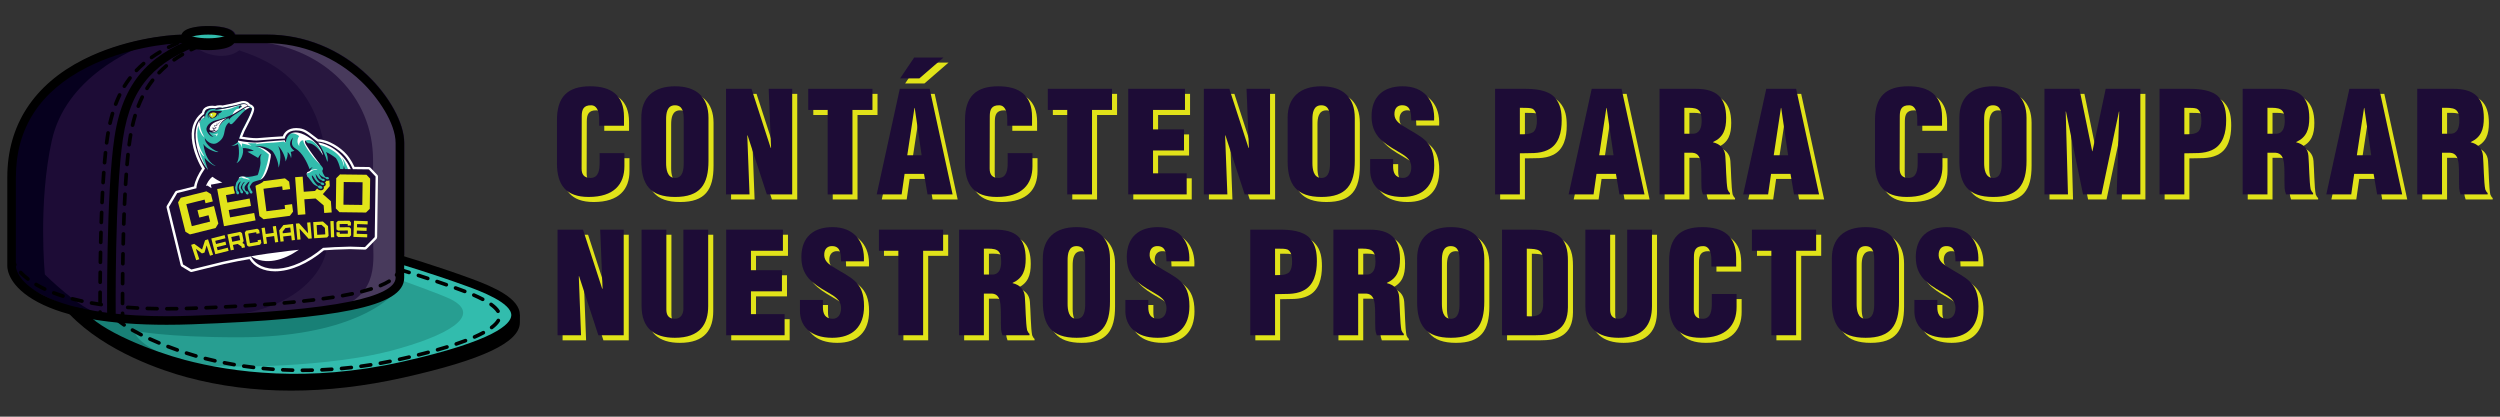 <?xml version="1.0" encoding="utf-8"?>
<!-- Generator: Adobe Illustrator 16.0.0, SVG Export Plug-In . SVG Version: 6.00 Build 0)  -->
<!DOCTYPE svg PUBLIC "-//W3C//DTD SVG 1.1//EN" "http://www.w3.org/Graphics/SVG/1.1/DTD/svg11.dtd">
<svg version="1.1" id="Layer_1" xmlns="http://www.w3.org/2000/svg" xmlns:xlink="http://www.w3.org/1999/xlink" x="0px" y="0px"
	 width="1200px" height="200px" viewBox="0 0 1200 200" enable-background="new 0 0 1200 200" xml:space="preserve">
<rect x="0" y="0" width="1200" height="200" fill="#333333" stroke="none"/>
<g>
	<path fill="#E1E319" d="M290.046,62.77v-3.245c0-4.326-1.554-6.556-3.785-6.556c-3.717-0.068-4.596,1.96-4.596,5.272l-0.068,25.075
		c0,2.839,1.149,4.529,4.258,4.529c4.055,0,4.393-4.19,4.393-7.3v-4.596h11.895v6.219c0,8.719-5.001,14.801-17.167,14.801
		c-10.949,0-15.208-5.812-15.208-16.153V59.999c0-11.017,5.069-16.154,15.951-16.154c10.138,0,16.221,4.325,16.221,14.667v4.258
		H290.046z"/>
	<path fill="#E1E319" d="M342.502,79.598c0,11.423-3.988,17.37-16.019,17.37c-12.031,0-16.222-5.947-16.222-17.37V58.984
		c0-9.733,5.813-15.14,16.222-15.14c10.408,0,16.019,5.406,16.019,15.14V79.598z M330.606,59.795c0-3.109-0.271-6.827-4.19-6.827
		c-3.785,0-4.258,3.717-4.258,6.827v20.817c0,2.906,0.473,7.232,4.326,7.232c3.852,0,4.123-4.326,4.123-7.232V59.795z"/>
	<path fill="#E1E319" d="M361.258,67.365l-0.136,0.135l1.081,28.252h-11.287V45.061h12.233l9.191,28.319h0.203l-1.149-28.319h11.287
		v50.691h-12.166L361.258,67.365z"/>
	<path fill="#E1E319" d="M390.387,45.061h30.82v10.138h-9.598v40.553h-11.895V55.199h-9.327V45.061z"/>
	<path fill="#E1E319" d="M423.248,95.752l11.084-50.691h14.329l11.017,50.691h-12.031l-1.689-9.868h-9.327l-1.419,9.868H423.248z
		 M455.285,30.057L443.728,40.06h-9.26l6.758-10.003H455.285z M441.497,54.253h-0.136l-3.447,22.709h6.894L441.497,54.253z"/>
	<path fill="#E1E319" d="M485.908,62.77v-3.245c0-4.326-1.555-6.556-3.785-6.556c-3.717-0.068-4.596,1.96-4.596,5.272l-0.067,25.075
		c0,2.839,1.148,4.529,4.258,4.529c4.056,0,4.394-4.19,4.394-7.3v-4.596h11.895v6.219c0,8.719-5.001,14.801-17.167,14.801
		c-10.949,0-15.207-5.812-15.207-16.153V59.999c0-11.017,5.069-16.154,15.95-16.154c10.139,0,16.223,4.325,16.223,14.667v4.258
		H485.908z"/>
	<path fill="#E1E319" d="M505.373,45.061h30.82v10.138h-9.598v40.553h-11.895V55.199h-9.328V45.061z"/>
	<path fill="#E1E319" d="M543.986,95.752V45.061h27.236v10.138h-15.342v9.327h14.87v10.139h-14.87v10.949h16.154v10.138H543.986z"/>
	<path fill="#E1E319" d="M590.621,67.365l-0.135,0.135l1.081,28.252H580.28V45.061h12.233l9.191,28.319h0.203l-1.148-28.319h11.287
		v50.691h-12.166L590.621,67.365z"/>
	<path fill="#E1E319" d="M652.729,79.598c0,11.423-3.987,17.37-16.019,17.37s-16.222-5.947-16.222-17.37V58.984
		c0-9.733,5.812-15.14,16.222-15.14s16.019,5.406,16.019,15.14V79.598z M640.832,59.795c0-3.109-0.27-6.827-4.189-6.827
		c-3.785,0-4.258,3.717-4.258,6.827v20.817c0,2.906,0.473,7.232,4.325,7.232s4.122-4.326,4.122-7.232V59.795z"/>
	<path fill="#E1E319" d="M671.125,78.788v3.583c0,2.906,0.945,5.474,4.729,5.474c2.771,0,3.989-2.501,3.989-5.069
		c0-4.258-3.515-5.88-6.625-7.772c-3.648-2.095-6.758-4.056-8.989-6.624c-2.161-2.568-3.446-5.677-3.446-10.138
		c0-9.53,5.746-14.396,14.937-14.396c10.341,0,15.614,6.894,15.072,16.423h-10.948c-0.135-2.974,0-7.029-3.921-7.299
		c-2.433-0.202-3.853,1.149-4.123,3.38c-0.338,3.041,1.216,4.595,3.583,6.218c4.461,2.838,8.313,4.596,11.084,7.164
		c2.771,2.569,4.394,5.948,4.394,12.098c0,9.733-5.407,15.14-15.274,15.14c-10.883,0-15.479-6.083-15.479-12.774v-5.407H671.125z"/>
	<path fill="#E1E319" d="M720.068,95.752V45.061h14.126c4.596,0,11.219,0.406,14.531,4.19c2.771,3.109,3.311,6.895,3.311,11.017
		c0,5.475-1.284,11.625-6.69,14.126c-4.123,2.027-8.922,1.419-13.383,1.622v19.736H720.068z M731.963,66.892
		c2.231-0.068,4.799,0.203,6.692-1.284c1.216-1.352,1.486-3.38,1.486-5.137c0-1.96-0.203-4.934-2.231-5.88
		c-1.148-0.405-2.771-0.405-4.664-0.405h-1.283V66.892z"/>
	<path fill="#E1E319" d="M755.37,95.752l11.084-50.691h14.328l11.016,50.691h-12.029l-1.689-9.868h-9.328l-1.419,9.868H755.37z
		 M773.618,54.253h-0.136l-3.447,22.709h6.895L773.618,54.253z"/>
	<path fill="#E1E319" d="M810.913,95.752h-11.896V45.061h17.37c9.732,0,14.6,3.92,14.6,13.991c0,5.407-1.284,9.259-6.286,11.558
		v0.135c3.312,0.744,5.677,3.041,5.88,6.556c0.339,4.055,0.406,12.774,1.081,16.018c0.271,0.676,0.609,1.285,1.15,1.758v0.676
		h-12.977c-0.339-0.946-0.609-1.892-0.677-2.906c-0.203-4.461,0.067-8.651-0.271-11.761c-0.339-3.108-1.284-5.137-4.055-5.339h-3.92
		V95.752z M810.913,66.621h4.055c3.447,0,4.258-3.176,4.258-6.285c0-6.016-2.5-6.286-8.312-6.15V66.621z"/>
	<path fill="#E1E319" d="M839.159,95.752l11.084-50.691h14.328l11.017,50.691h-12.03l-1.689-9.868h-9.328l-1.419,9.868H839.159z
		 M857.407,54.253h-0.136l-3.447,22.709h6.896L857.407,54.253z"/>
	<path fill="#E1E319" d="M922.707,62.77v-3.245c0-4.326-1.555-6.556-3.784-6.556c-3.719-0.068-4.596,1.96-4.596,5.272l-0.068,25.075
		c0,2.839,1.148,4.529,4.258,4.529c4.056,0,4.394-4.19,4.394-7.3v-4.596h11.896v6.219c0,8.719-5.002,14.801-17.167,14.801
		c-10.95,0-15.208-5.812-15.208-16.153V59.999c0-11.017,5.07-16.154,15.951-16.154c10.138,0,16.221,4.325,16.221,14.667v4.258
		H922.707z"/>
	<path fill="#E1E319" d="M975.162,79.598c0,11.423-3.987,17.37-16.019,17.37s-16.221-5.947-16.221-17.37V58.984
		c0-9.733,5.812-15.14,16.221-15.14c10.409,0,16.019,5.406,16.019,15.14V79.598z M963.267,59.795c0-3.109-0.271-6.827-4.19-6.827
		c-3.784,0-4.258,3.717-4.258,6.827v20.817c0,2.906,0.474,7.232,4.325,7.232c3.853,0,4.123-4.326,4.123-7.232V59.795z"/>
	<path fill="#E1E319" d="M983.766,95.752V45.061h16.762l6.15,29.941h0.136l6.352-29.941h16.628v50.691h-11.354l1.217-39.742h-0.136
		l-8.381,39.742h-8.854l-8.177-39.742h-0.136l1.081,39.742H983.766z"/>
	<path fill="#E1E319" d="M1039.016,95.752V45.061h14.125c4.597,0,11.22,0.406,14.531,4.19c2.771,3.109,3.312,6.895,3.312,11.017
		c0,5.475-1.284,11.625-6.691,14.126c-4.122,2.027-8.922,1.419-13.383,1.622v19.736H1039.016z M1050.909,66.892
		c2.231-0.068,4.8,0.203,6.692-1.284c1.217-1.352,1.487-3.38,1.487-5.137c0-1.96-0.203-4.934-2.231-5.88
		c-1.148-0.405-2.771-0.405-4.664-0.405h-1.284V66.892z"/>
	<path fill="#E1E319" d="M1090.808,95.752h-11.896V45.061h17.37c9.732,0,14.6,3.92,14.6,13.991c0,5.407-1.284,9.259-6.286,11.558
		v0.135c3.312,0.744,5.677,3.041,5.88,6.556c0.338,4.055,0.406,12.774,1.081,16.018c0.271,0.676,0.609,1.285,1.15,1.758v0.676
		h-12.977c-0.339-0.946-0.609-1.892-0.677-2.906c-0.203-4.461,0.067-8.651-0.271-11.761c-0.339-3.108-1.284-5.137-4.056-5.339
		h-3.919V95.752z M1090.808,66.621h4.055c3.447,0,4.258-3.176,4.258-6.285c0-6.016-2.5-6.286-8.312-6.15V66.621z"/>
	<path fill="#E1E319" d="M1119.054,95.752l11.083-50.691h14.329l11.016,50.691h-12.029l-1.689-9.868h-9.328l-1.42,9.868H1119.054z
		 M1137.302,54.253h-0.136l-3.447,22.709h6.895L1137.302,54.253z"/>
	<path fill="#E1E319" d="M1174.597,95.752H1162.7V45.061h17.37c9.732,0,14.6,3.92,14.6,13.991c0,5.407-1.284,9.259-6.286,11.558
		v0.135c3.312,0.744,5.677,3.041,5.88,6.556c0.339,4.055,0.406,12.774,1.081,16.018c0.271,0.676,0.609,1.285,1.15,1.758v0.676
		h-12.977c-0.339-0.946-0.609-1.892-0.677-2.906c-0.203-4.461,0.067-8.651-0.271-11.761c-0.339-3.108-1.284-5.137-4.056-5.339
		h-3.919V95.752z M1174.597,66.621h4.055c3.447,0,4.258-3.176,4.258-6.285c0-6.016-2.5-6.286-8.312-6.15V66.621z"/>
	<path fill="#E1E319" d="M280.382,134.964l-0.135,0.136l1.081,28.251h-11.287v-50.689h12.233l9.191,28.318h0.203l-1.148-28.318
		h11.287v50.689h-12.166L280.382,134.964z"/>
	<path fill="#E1E319" d="M310.384,112.661h11.896v38.254c0,2.434,0.744,4.528,4.123,4.528c3.109,0,4.055-2.703,4.055-4.867v-37.915
		h11.896v36.699c0,8.583-3.853,15.208-16.019,15.208c-10.071,0-15.951-4.8-15.951-15.208V112.661z"/>
	<path fill="#E1E319" d="M350.991,163.351v-50.689h27.238v10.136h-15.343v9.328h14.87v10.139h-14.87v10.95h16.154v10.137H350.991z"
		/>
	<path fill="#E1E319" d="M397.43,146.388v3.581c0,2.906,0.946,5.475,4.731,5.475c2.771,0,3.987-2.5,3.987-5.068
		c0-4.258-3.515-5.882-6.624-7.773c-3.649-2.096-6.758-4.057-8.988-6.624c-2.163-2.568-3.447-5.678-3.447-10.137
		c0-9.531,5.745-14.398,14.937-14.398c10.341,0,15.612,6.896,15.072,16.425h-10.949c-0.135-2.974,0-7.029-3.92-7.3
		c-2.433-0.203-3.853,1.15-4.123,3.38c-0.338,3.042,1.217,4.597,3.582,6.218c4.461,2.838,8.313,4.598,11.084,7.165
		c2.771,2.568,4.394,5.948,4.394,12.098c0,9.733-5.408,15.141-15.275,15.141c-10.882,0-15.478-6.083-15.478-12.774v-5.406H397.43z"
		/>
	<path fill="#E1E319" d="M424.309,112.661h30.82v10.136h-9.598v40.554h-11.895v-40.554h-9.327V112.661z"/>
	<path fill="#E1E319" d="M474.689,163.351h-11.896v-50.689h17.37c9.732,0,14.6,3.919,14.6,13.99c0,5.406-1.285,9.26-6.286,11.557
		v0.136c3.312,0.743,5.678,3.04,5.88,6.556c0.339,4.057,0.406,12.773,1.082,16.019c0.27,0.676,0.608,1.283,1.148,1.757v0.676H483.61
		c-0.338-0.946-0.608-1.892-0.677-2.905c-0.202-4.462,0.068-8.651-0.27-11.761c-0.338-3.108-1.284-5.137-4.056-5.34h-3.919V163.351z
		 M474.689,134.221h4.055c3.447,0,4.258-3.177,4.258-6.286c0-6.016-2.501-6.286-8.312-6.15V134.221z"/>
	<path fill="#E1E319" d="M535.221,147.196c0,11.424-3.988,17.372-16.019,17.372c-12.031,0-16.222-5.948-16.222-17.372v-20.613
		c0-9.733,5.812-15.141,16.222-15.141c10.407,0,16.019,5.407,16.019,15.141V147.196z M523.324,127.396
		c0-3.109-0.271-6.828-4.189-6.828c-3.785,0-4.258,3.719-4.258,6.828v20.815c0,2.906,0.473,7.232,4.325,7.232
		c3.852,0,4.122-4.326,4.122-7.232V127.396z"/>
	<path fill="#E1E319" d="M553.617,146.388v3.581c0,2.906,0.945,5.475,4.731,5.475c2.771,0,3.987-2.5,3.987-5.068
		c0-4.258-3.514-5.882-6.623-7.773c-3.65-2.096-6.76-4.057-8.989-6.624c-2.163-2.568-3.446-5.678-3.446-10.137
		c0-9.531,5.744-14.398,14.936-14.398c10.342,0,15.613,6.896,15.072,16.425h-10.949c-0.135-2.974,0-7.029-3.92-7.3
		c-2.434-0.203-3.854,1.15-4.122,3.38c-0.339,3.042,1.216,4.597,3.581,6.218c4.461,2.838,8.312,4.598,11.084,7.165
		c2.772,2.568,4.393,5.948,4.393,12.098c0,9.733-5.406,15.141-15.273,15.141c-10.882,0-15.477-6.083-15.477-12.774v-5.406H553.617z"
		/>
	<path fill="#E1E319" d="M602.562,163.351v-50.689h14.125c4.596,0,11.219,0.405,14.531,4.188c2.771,3.109,3.311,6.895,3.311,11.018
		c0,5.476-1.283,11.625-6.69,14.127c-4.122,2.027-8.922,1.42-13.383,1.621v19.735H602.562z M614.456,134.492
		c2.231-0.069,4.8,0.201,6.692-1.284c1.217-1.354,1.487-3.38,1.487-5.138c0-1.959-0.203-4.933-2.231-5.88
		c-1.148-0.406-2.771-0.406-4.664-0.406h-1.284V134.492z"/>
	<path fill="#E1E319" d="M654.354,163.351h-11.896v-50.689h17.37c9.732,0,14.6,3.919,14.6,13.99c0,5.406-1.284,9.26-6.287,11.557
		v0.136c3.312,0.743,5.678,3.04,5.881,6.556c0.338,4.057,0.406,12.773,1.081,16.019c0.271,0.676,0.608,1.283,1.15,1.757v0.676
		h-12.978c-0.338-0.946-0.608-1.892-0.676-2.905c-0.203-4.462,0.067-8.651-0.271-11.761c-0.338-3.108-1.283-5.137-4.055-5.34h-3.92
		V163.351z M654.354,134.221h4.055c3.448,0,4.259-3.177,4.259-6.286c0-6.016-2.501-6.286-8.313-6.15V134.221z"/>
	<path fill="#E1E319" d="M714.885,147.196c0,11.424-3.987,17.372-16.019,17.372s-16.222-5.948-16.222-17.372v-20.613
		c0-9.733,5.812-15.141,16.222-15.141c10.408,0,16.019,5.407,16.019,15.141V147.196z M702.988,127.396
		c0-3.109-0.271-6.828-4.189-6.828c-3.785,0-4.259,3.719-4.259,6.828v20.815c0,2.906,0.474,7.232,4.326,7.232
		c3.852,0,4.122-4.326,4.122-7.232V127.396z"/>
	<path fill="#E1E319" d="M723.394,163.351v-50.689h12.909c4.326,0,9.529,0.135,13.383,2.364c4.595,2.704,5.339,7.637,5.339,12.505
		v22.505c-0.067,5.069-1.622,8.786-5.069,10.95c-3.107,2.028-6.894,2.365-10.543,2.365H723.394z M735.29,154.227
		c7.975,0.542,8.042-2.703,7.839-9.463v-16.558c-0.067-5.948-2.026-6.287-7.839-6.422V154.227z"/>
	<path fill="#E1E319" d="M763.398,112.661h11.896v38.254c0,2.434,0.742,4.528,4.122,4.528c3.109,0,4.055-2.703,4.055-4.867v-37.915
		h11.896v36.699c0,8.583-3.852,15.208-16.019,15.208c-10.07,0-15.951-4.8-15.951-15.208V112.661z"/>
	<path fill="#E1E319" d="M823.89,130.369v-3.244c0-4.328-1.555-6.558-3.784-6.558c-3.719-0.067-4.597,1.961-4.597,5.273
		l-0.067,25.074c0,2.838,1.148,4.528,4.258,4.528c4.056,0,4.394-4.19,4.394-7.3v-4.596h11.896v6.218
		c0,8.72-5.002,14.803-17.167,14.803c-10.95,0-15.208-5.812-15.208-16.154v-20.817c0-11.017,5.07-16.154,15.951-16.154
		c10.138,0,16.221,4.328,16.221,14.669v4.258H823.89z"/>
	<path fill="#E1E319" d="M843.355,112.661h30.821v10.136h-9.599v40.554h-11.895v-40.554h-9.328V112.661z"/>
	<path fill="#E1E319" d="M913.95,147.196c0,11.424-3.987,17.372-16.019,17.372s-16.222-5.948-16.222-17.372v-20.613
		c0-9.733,5.812-15.141,16.222-15.141s16.019,5.407,16.019,15.141V147.196z M902.055,127.396c0-3.109-0.271-6.828-4.19-6.828
		c-3.784,0-4.258,3.719-4.258,6.828v20.815c0,2.906,0.474,7.232,4.325,7.232c3.853,0,4.123-4.326,4.123-7.232V127.396z"/>
	<path fill="#E1E319" d="M932.349,146.388v3.581c0,2.906,0.945,5.475,4.73,5.475c2.771,0,3.988-2.5,3.988-5.068
		c0-4.258-3.516-5.882-6.624-7.773c-3.649-2.096-6.759-4.057-8.99-6.624c-2.162-2.568-3.445-5.678-3.445-10.137
		c0-9.531,5.744-14.398,14.936-14.398c10.341,0,15.614,6.896,15.073,16.425h-10.949c-0.135-2.974,0-7.029-3.921-7.3
		c-2.433-0.203-3.853,1.15-4.123,3.38c-0.338,3.042,1.217,4.597,3.583,6.218c4.461,2.838,8.313,4.598,11.084,7.165
		c2.771,2.568,4.394,5.948,4.394,12.098c0,9.733-5.407,15.141-15.274,15.141c-10.883,0-15.479-6.083-15.479-12.774v-5.406H932.349z"
		/>
</g>
<g>
	<path fill="#1D0C36" d="M287.617,60.34v-3.245c0-4.326-1.555-6.556-3.785-6.556c-3.716-0.067-4.595,1.961-4.595,5.272
		l-0.068,25.075c0,2.838,1.149,4.529,4.258,4.529c4.055,0,4.394-4.19,4.394-7.3v-4.596h11.895v6.218
		c0,8.719-5.001,14.802-17.167,14.802c-10.95,0-15.208-5.813-15.208-16.153V57.569c0-11.017,5.069-16.154,15.951-16.154
		c10.138,0,16.222,4.326,16.222,14.667v4.258H287.617z"/>
	<path fill="#1D0C36" d="M340.073,77.169c0,11.423-3.988,17.37-16.019,17.37c-12.031,0-16.222-5.947-16.222-17.37V56.555
		c0-9.733,5.812-15.14,16.222-15.14c10.408,0,16.019,5.407,16.019,15.14V77.169z M328.177,57.366c0-3.109-0.271-6.827-4.19-6.827
		c-3.785,0-4.258,3.718-4.258,6.827v20.817c0,2.906,0.473,7.232,4.326,7.232c3.852,0,4.123-4.326,4.123-7.232V57.366z"/>
	<path fill="#1D0C36" d="M358.828,64.936l-0.135,0.135l1.081,28.252h-11.287V42.631h12.233l9.192,28.32h0.203l-1.149-28.32h11.287
		v50.691h-12.166L358.828,64.936z"/>
	<path fill="#1D0C36" d="M387.958,42.631h30.82V52.77h-9.598v40.553h-11.895V52.77h-9.327V42.631z"/>
	<path fill="#1D0C36" d="M420.818,93.323l11.085-50.691h14.329l11.017,50.691h-12.031l-1.689-9.868h-9.327l-1.419,9.868H420.818z
		 M452.855,27.627L441.298,37.63h-9.259l6.758-10.003H452.855z M439.067,51.824h-0.135l-3.447,22.709h6.894L439.067,51.824z"/>
	<path fill="#1D0C36" d="M483.479,60.34v-3.245c0-4.326-1.555-6.556-3.785-6.556c-3.717-0.067-4.596,1.961-4.596,5.272
		l-0.066,25.075c0,2.838,1.148,4.529,4.258,4.529c4.055,0,4.393-4.19,4.393-7.3v-4.596h11.896v6.218
		c0,8.719-5.001,14.802-17.167,14.802c-10.95,0-15.208-5.813-15.208-16.153V57.569c0-11.017,5.069-16.154,15.951-16.154
		c10.138,0,16.222,4.326,16.222,14.667v4.258H483.479z"/>
	<path fill="#1D0C36" d="M502.944,42.631h30.819V52.77h-9.598v40.553h-11.895V52.77h-9.327V42.631z"/>
	<path fill="#1D0C36" d="M541.557,93.323V42.631h27.237V52.77h-15.342v9.327h14.87v10.138h-14.87v10.95h16.153v10.138H541.557z"/>
	<path fill="#1D0C36" d="M588.192,64.936l-0.136,0.135l1.082,28.252h-11.287V42.631h12.232l9.192,28.32h0.202l-1.148-28.32h11.287
		v50.691h-12.166L588.192,64.936z"/>
	<path fill="#1D0C36" d="M650.299,77.169c0,11.423-3.987,17.37-16.019,17.37c-12.03,0-16.222-5.947-16.222-17.37V56.555
		c0-9.733,5.812-15.14,16.222-15.14s16.019,5.407,16.019,15.14V77.169z M638.403,57.366c0-3.109-0.271-6.827-4.19-6.827
		c-3.784,0-4.258,3.718-4.258,6.827v20.817c0,2.906,0.474,7.232,4.325,7.232c3.853,0,4.123-4.326,4.123-7.232V57.366z"/>
	<path fill="#1D0C36" d="M668.695,76.358v3.582c0,2.906,0.945,5.475,4.73,5.475c2.771,0,3.989-2.501,3.989-5.069
		c0-4.258-3.516-5.88-6.625-7.772c-3.649-2.095-6.759-4.056-8.989-6.624c-2.162-2.568-3.446-5.677-3.446-10.138
		c0-9.53,5.745-14.396,14.936-14.396c10.342,0,15.614,6.894,15.073,16.424h-10.948c-0.136-2.974,0-7.029-3.922-7.3
		c-2.433-0.202-3.853,1.149-4.122,3.38c-0.339,3.041,1.216,4.596,3.582,6.218c4.462,2.839,8.313,4.597,11.084,7.165
		c2.771,2.569,4.394,5.948,4.394,12.098c0,9.733-5.406,15.14-15.274,15.14c-10.883,0-15.479-6.083-15.479-12.774v-5.407H668.695z"/>
	<path fill="#1D0C36" d="M717.639,93.323V42.631h14.126c4.596,0,11.219,0.406,14.531,4.19c2.771,3.109,3.311,6.895,3.311,11.017
		c0,5.475-1.284,11.625-6.69,14.126c-4.123,2.027-8.922,1.419-13.383,1.621v19.736H717.639z M729.533,64.462
		c2.231-0.067,4.799,0.203,6.692-1.284c1.216-1.352,1.486-3.38,1.486-5.137c0-1.96-0.202-4.934-2.23-5.88
		c-1.149-0.405-2.771-0.405-4.664-0.405h-1.284V64.462z"/>
	<path fill="#1D0C36" d="M752.94,93.323l11.084-50.691h14.328l11.017,50.691H777.34l-1.69-9.868h-9.328l-1.419,9.868H752.94z
		 M771.188,51.824h-0.136l-3.447,22.709h6.896L771.188,51.824z"/>
	<path fill="#1D0C36" d="M808.483,93.323h-11.896V42.631h17.37c9.732,0,14.599,3.92,14.599,13.991c0,5.407-1.284,9.259-6.286,11.558
		v0.135c3.312,0.743,5.678,3.041,5.881,6.556c0.338,4.055,0.405,12.774,1.08,16.018c0.271,0.676,0.609,1.285,1.15,1.758v0.676
		h-12.977c-0.338-0.947-0.609-1.892-0.677-2.907c-0.203-4.461,0.067-8.651-0.271-11.76c-0.338-3.108-1.284-5.137-4.055-5.339h-3.92
		V93.323z M808.483,64.192h4.055c3.448,0,4.258-3.176,4.258-6.286c0-6.015-2.5-6.285-8.312-6.15V64.192z"/>
	<path fill="#1D0C36" d="M836.729,93.323l11.084-50.691h14.328l11.017,50.691h-12.029l-1.69-9.868h-9.328l-1.419,9.868H836.729z
		 M854.978,51.824h-0.135l-3.448,22.709h6.896L854.978,51.824z"/>
	<path fill="#1D0C36" d="M920.278,60.34v-3.245c0-4.326-1.555-6.556-3.785-6.556c-3.718-0.067-4.596,1.961-4.596,5.272
		l-0.068,25.075c0,2.838,1.149,4.529,4.259,4.529c4.055,0,4.393-4.19,4.393-7.3v-4.596h11.896v6.218
		c0,8.719-5.003,14.802-17.167,14.802c-10.95,0-15.209-5.813-15.209-16.153V57.569c0-11.017,5.07-16.154,15.951-16.154
		c10.139,0,16.222,4.326,16.222,14.667v4.258H920.278z"/>
	<path fill="#1D0C36" d="M972.733,77.169c0,11.423-3.987,17.37-16.019,17.37s-16.222-5.947-16.222-17.37V56.555
		c0-9.733,5.812-15.14,16.222-15.14s16.019,5.407,16.019,15.14V77.169z M960.837,57.366c0-3.109-0.271-6.827-4.189-6.827
		c-3.785,0-4.259,3.718-4.259,6.827v20.817c0,2.906,0.474,7.232,4.326,7.232c3.852,0,4.122-4.326,4.122-7.232V57.366z"/>
	<path fill="#1D0C36" d="M981.337,93.323V42.631h16.761l6.151,29.942h0.135l6.353-29.942h16.627v50.691h-11.354l1.217-39.742h-0.136
		l-8.38,39.742h-8.854l-8.178-39.742h-0.136l1.081,39.742H981.337z"/>
	<path fill="#1D0C36" d="M1036.586,93.323V42.631h14.126c4.596,0,11.219,0.406,14.531,4.19c2.771,3.109,3.311,6.895,3.311,11.017
		c0,5.475-1.284,11.625-6.69,14.126c-4.123,2.027-8.922,1.419-13.383,1.621v19.736H1036.586z M1048.48,64.462
		c2.231-0.067,4.799,0.203,6.692-1.284c1.216-1.352,1.486-3.38,1.486-5.137c0-1.96-0.203-4.934-2.231-5.88
		c-1.148-0.405-2.771-0.405-4.663-0.405h-1.284V64.462z"/>
	<path fill="#1D0C36" d="M1088.378,93.323h-11.896V42.631h17.371c9.731,0,14.599,3.92,14.599,13.991
		c0,5.407-1.284,9.259-6.286,11.558v0.135c3.312,0.743,5.678,3.041,5.88,6.556c0.339,4.055,0.406,12.774,1.081,16.018
		c0.271,0.676,0.609,1.285,1.15,1.758v0.676H1097.3c-0.338-0.947-0.609-1.892-0.677-2.907c-0.203-4.461,0.067-8.651-0.271-11.76
		c-0.339-3.108-1.284-5.137-4.055-5.339h-3.92V93.323z M1088.378,64.192h4.055c3.447,0,4.258-3.176,4.258-6.286
		c0-6.015-2.5-6.285-8.312-6.15V64.192z"/>
	<path fill="#1D0C36" d="M1116.624,93.323l11.084-50.691h14.328l11.017,50.691h-12.03l-1.689-9.868h-9.328l-1.419,9.868H1116.624z
		 M1134.872,51.824h-0.136l-3.447,22.709h6.896L1134.872,51.824z"/>
	<path fill="#1D0C36" d="M1172.167,93.323h-11.896V42.631h17.37c9.732,0,14.599,3.92,14.599,13.991
		c0,5.407-1.284,9.259-6.286,11.558v0.135c3.312,0.743,5.678,3.041,5.881,6.556c0.338,4.055,0.405,12.774,1.08,16.018
		c0.271,0.676,0.609,1.285,1.15,1.758v0.676h-12.977c-0.338-0.947-0.609-1.892-0.677-2.907c-0.203-4.461,0.067-8.651-0.271-11.76
		c-0.338-3.108-1.284-5.137-4.055-5.339h-3.92V93.323z M1172.167,64.192h4.055c3.448,0,4.258-3.176,4.258-6.286
		c0-6.015-2.5-6.285-8.312-6.15V64.192z"/>
	<path fill="#1D0C36" d="M277.953,132.534l-0.135,0.136l1.081,28.251h-11.287v-50.689h12.233l9.192,28.318h0.203l-1.149-28.318
		h11.287v50.689h-12.166L277.953,132.534z"/>
	<path fill="#1D0C36" d="M307.955,110.231h11.896v38.254c0,2.435,0.744,4.528,4.123,4.528c3.109,0,4.055-2.703,4.055-4.866v-37.916
		h11.896v36.699c0,8.584-3.853,15.208-16.018,15.208c-10.071,0-15.951-4.799-15.951-15.208V110.231z"/>
	<path fill="#1D0C36" d="M348.562,160.921v-50.689h27.237v10.137h-15.343v9.328h14.87v10.138h-14.87v10.95h16.154v10.137H348.562z"
		/>
	<path fill="#1D0C36" d="M395,143.958v3.582c0,2.906,0.947,5.474,4.732,5.474c2.771,0,3.987-2.5,3.987-5.068
		c0-4.258-3.515-5.882-6.624-7.772c-3.65-2.097-6.758-4.057-8.989-6.625c-2.163-2.568-3.447-5.678-3.447-10.137
		c0-9.53,5.745-14.397,14.937-14.397c10.341,0,15.612,6.895,15.072,16.424h-10.949c-0.135-2.974,0-7.028-3.92-7.299
		c-2.433-0.203-3.853,1.15-4.124,3.38c-0.337,3.041,1.217,4.596,3.583,6.217c4.461,2.839,8.313,4.598,11.084,7.166
		c2.771,2.567,4.394,5.947,4.394,12.097c0,9.734-5.408,15.141-15.275,15.141c-10.881,0-15.477-6.083-15.477-12.773v-5.407H395z"/>
	<path fill="#1D0C36" d="M421.88,110.231h30.82v10.137h-9.598v40.553h-11.895v-40.553h-9.327V110.231z"/>
	<path fill="#1D0C36" d="M472.26,160.921h-11.896v-50.689h17.371c9.732,0,14.599,3.92,14.599,13.99c0,5.406-1.284,9.26-6.286,11.558
		v0.135c3.312,0.743,5.678,3.04,5.881,6.556c0.338,4.057,0.405,12.773,1.081,16.019c0.271,0.677,0.608,1.284,1.149,1.758v0.675
		h-12.978c-0.337-0.945-0.608-1.892-0.676-2.904c-0.203-4.463,0.067-8.651-0.27-11.761c-0.339-3.109-1.285-5.138-4.056-5.341h-3.92
		V160.921z M472.26,131.792h4.055c3.447,0,4.258-3.177,4.258-6.286c0-6.016-2.501-6.286-8.312-6.151V131.792z"/>
	<path fill="#1D0C36" d="M532.791,144.767c0,11.424-3.988,17.372-16.019,17.372c-12.031,0-16.222-5.948-16.222-17.372v-20.612
		c0-9.734,5.812-15.141,16.222-15.141c10.408,0,16.019,5.406,16.019,15.141V144.767z M520.895,124.966
		c0-3.109-0.27-6.827-4.189-6.827c-3.785,0-4.258,3.718-4.258,6.827v20.816c0,2.906,0.473,7.231,4.325,7.231
		s4.122-4.325,4.122-7.231V124.966z"/>
	<path fill="#1D0C36" d="M551.188,143.958v3.582c0,2.906,0.945,5.474,4.732,5.474c2.771,0,3.986-2.5,3.986-5.068
		c0-4.258-3.514-5.882-6.623-7.772c-3.65-2.097-6.76-4.057-8.989-6.625c-2.163-2.568-3.446-5.678-3.446-10.137
		c0-9.53,5.744-14.397,14.937-14.397c10.341,0,15.612,6.895,15.071,16.424h-10.949c-0.135-2.974,0-7.028-3.92-7.299
		c-2.434-0.203-3.854,1.15-4.122,3.38c-0.339,3.041,1.216,4.596,3.581,6.217c4.461,2.839,8.313,4.598,11.084,7.166
		c2.773,2.567,4.394,5.947,4.394,12.097c0,9.734-5.407,15.141-15.274,15.141c-10.881,0-15.477-6.083-15.477-12.773v-5.407H551.188z"
		/>
	<path fill="#1D0C36" d="M600.133,160.921v-50.689h14.125c4.597,0,11.22,0.406,14.531,4.188c2.771,3.109,3.312,6.896,3.312,11.018
		c0,5.477-1.284,11.626-6.69,14.128c-4.123,2.026-8.922,1.419-13.383,1.62v19.735H600.133z M612.027,132.062
		c2.23-0.069,4.799,0.201,6.691-1.284c1.217-1.354,1.487-3.38,1.487-5.138c0-1.959-0.203-4.933-2.231-5.88
		c-1.148-0.406-2.771-0.406-4.664-0.406h-1.283V132.062z"/>
	<path fill="#1D0C36" d="M651.925,160.921h-11.896v-50.689h17.369c9.732,0,14.6,3.92,14.6,13.99c0,5.406-1.284,9.26-6.286,11.558
		v0.135c3.312,0.743,5.677,3.04,5.88,6.556c0.338,4.057,0.406,12.773,1.081,16.019c0.271,0.677,0.609,1.284,1.15,1.758v0.675
		h-12.977c-0.339-0.945-0.609-1.892-0.677-2.904c-0.203-4.463,0.067-8.651-0.271-11.761c-0.339-3.109-1.284-5.138-4.056-5.341
		h-3.919V160.921z M651.925,131.792h4.055c3.448,0,4.258-3.177,4.258-6.286c0-6.016-2.5-6.286-8.312-6.151V131.792z"/>
	<path fill="#1D0C36" d="M712.455,144.767c0,11.424-3.987,17.372-16.019,17.372s-16.222-5.948-16.222-17.372v-20.612
		c0-9.734,5.813-15.141,16.222-15.141c10.409,0,16.019,5.406,16.019,15.141V144.767z M700.56,124.966
		c0-3.109-0.271-6.827-4.19-6.827c-3.784,0-4.258,3.718-4.258,6.827v20.816c0,2.906,0.474,7.231,4.325,7.231
		c3.853,0,4.123-4.325,4.123-7.231V124.966z"/>
	<path fill="#1D0C36" d="M720.965,160.921v-50.689h12.909c4.325,0,9.529,0.136,13.383,2.365c4.595,2.703,5.339,7.636,5.339,12.505
		v22.504c-0.068,5.07-1.622,8.787-5.07,10.95c-3.107,2.028-6.894,2.365-10.542,2.365H720.965z M732.86,151.798
		c7.975,0.541,8.042-2.703,7.839-9.464v-16.558c-0.067-5.948-2.026-6.286-7.839-6.422V151.798z"/>
	<path fill="#1D0C36" d="M760.97,110.231h11.896v38.254c0,2.435,0.743,4.528,4.123,4.528c3.108,0,4.055-2.703,4.055-4.866v-37.916
		h11.896v36.699c0,8.584-3.852,15.208-16.019,15.208c-10.07,0-15.95-4.799-15.95-15.208V110.231z"/>
	<path fill="#1D0C36" d="M821.46,127.939v-3.244c0-4.327-1.555-6.557-3.784-6.557c-3.718-0.068-4.596,1.96-4.596,5.272
		l-0.068,25.074c0,2.839,1.149,4.528,4.259,4.528c4.055,0,4.393-4.19,4.393-7.3v-4.596h11.896v6.219
		c0,8.719-5.003,14.802-17.168,14.802c-10.949,0-15.208-5.812-15.208-16.153v-20.818c0-11.016,5.07-16.153,15.951-16.153
		c10.138,0,16.222,4.327,16.222,14.668v4.258H821.46z"/>
	<path fill="#1D0C36" d="M840.927,110.231h30.82v10.137h-9.599v40.553h-11.894v-40.553h-9.328V110.231z"/>
	<path fill="#1D0C36" d="M911.521,144.767c0,11.424-3.986,17.372-16.018,17.372s-16.222-5.948-16.222-17.372v-20.612
		c0-9.734,5.812-15.141,16.222-15.141c10.408,0,16.018,5.406,16.018,15.141V144.767z M899.625,124.966
		c0-3.109-0.271-6.827-4.19-6.827c-3.784,0-4.258,3.718-4.258,6.827v20.816c0,2.906,0.474,7.231,4.326,7.231
		c3.852,0,4.122-4.325,4.122-7.231V124.966z"/>
	<path fill="#1D0C36" d="M929.919,143.958v3.582c0,2.906,0.946,5.474,4.73,5.474c2.771,0,3.988-2.5,3.988-5.068
		c0-4.258-3.515-5.882-6.624-7.772c-3.649-2.097-6.759-4.057-8.989-6.625c-2.162-2.568-3.446-5.678-3.446-10.137
		c0-9.53,5.745-14.397,14.936-14.397c10.342,0,15.614,6.895,15.073,16.424h-10.949c-0.135-2.974,0-7.028-3.921-7.299
		c-2.433-0.203-3.852,1.15-4.122,3.38c-0.339,3.041,1.216,4.596,3.582,6.217c4.461,2.839,8.313,4.598,11.084,7.166
		c2.771,2.567,4.394,5.947,4.394,12.097c0,9.734-5.406,15.141-15.274,15.141c-10.882,0-15.479-6.083-15.479-12.773v-5.407H929.919z"
		/>
</g>
<g>
	<path fill="#279E91" d="M245.685,151.28c-0.09-7.502-11.391-12.674-22.515-16.751c-13.628-4.999-26.477-8.942-30.997-10.3v-0.211
		l-1.393,0.854v8.31l-2.646,5.853l-10.386,5.288l-13.788,3.966l-25.119,3.211l-43.062,2.078l-25.685,0.379L41.2,150.557
		l-3.202,1.042c-0.189-0.193-0.387-0.382-0.574-0.578c16.974,17.619,43.517,26.215,54.146,29.094
		c15.291,4.14,31.437,6.208,48.328,6.208c16.695,0,34.117-2.024,52.143-6.07c36.582-8.213,53.625-16.298,53.644-25.433l0.031-3.539
		H245.685z"/>
	<path fill="#32BCAD" d="M192.637,134.506c0,0,19.083,6.824,23.519,9.013c16.267,8.041-1.961,17.839-28.614,24.894
		c-26.656,7.056-76.439,9.604-106.229,5.685c10.387,5.289,51.154,10.389,70.557,8.818c19.404-1.566,47.431-2.548,63.698-10.973
		c16.268-8.43,33.908-9.607,32.926-18.618c-0.979-9.018-16.071-14.115-16.071-14.115l-17.442-6.075l-15.483-5.487l-7.448-2.155
		L192.637,134.506z"/>
	<path fill="#188076" d="M192.734,136.043c-4.417,8.828-26.492,25.86-78.212,25.86c-35.953,0-50.04-3.154-50.04-3.154
		c0.63,5.467,13.855,12.732,24.157,13.991c-14.507,0.419-35.3-7.897-50.018-21.561C50.185,154.966,158.885,161.271,192.734,136.043z
		"/>
	<path fill="#1D0C36" d="M194.083,68.419c0-9.332-7.11-22.355-17.692-32.409c-13.176-12.519-30.184-19.413-47.889-19.413h-15.359
		c-1.171-3.783-9.93-4.097-12.75-4.097c-2.82,0-11.596,0.314-12.752,4.11c-8.991,0.194-28.924,2.838-46.836,11.882
		C16.966,40.531,4.363,60.007,4.363,84.817v42.453c0,1.587,0.712,9.871,14.744,17.291c4.292,2.268,9.319,4.181,15.046,5.734
		c0.195,0.203,0.396,0.397,0.592,0.596l3.311-1.076l29.863,3.513l26.544-0.392l44.503-2.145l25.961-3.316l14.247-4.102l10.735-5.466
		l2.734-6.049v-8.59l1.44-0.882V68.419z"/>
	<path opacity="0.05" fill="#FFFFFF" d="M93.662,22.397c4.898,4.313,15.287,6.47,21.166,1.763
		c8.427,3.136,42.116,11.817,42.116,61.867c0,0,0,18.884,0,31.034c0,12.151-14.088,32.145-50.347,34.69
		c21.756,1.764,63.307-3.921,70.754-7.056s15.288-5.487,15.483-13.522c0.196-8.038,0-60.169,0-66.049
		c0-5.88-11.76-24.696-22.147-31.948c-10.389-7.252-25.284-16.267-40.57-15.09c-15.289,1.173-18.423,0.194-18.423,0.194
		S100.13,23.378,93.662,22.397z"/>
	<path opacity="0.15" fill="#FFFFFF" d="M125.244,20.194c30.066,3.576,53.825,25.863,53.825,56.768c0,32.379,0,24.598,0,36.372
		s3.152,27.334-16.821,34.693c18.712-2.944,26.282-7.99,28.594-11.144c2.312-3.155,1.051-16.819,1.051-16.819V65.125
		c0,0-4.837-26.849-28.594-36.941C139.541,18.091,125.244,20.194,125.244,20.194z"/>
	<path fill="#06001E" d="M72.102,20.636c-9.016,3.135-40.569,16.657-47.234,46.839c-6.663,30.182-3.332,64.286-3.332,64.286
		s17.248,17.053,25.871,18.62c-9.603,1.37-37.042-13.329-41.158-17.442c-4.116-4.116-0.195-28.225-0.195-36.457
		c0-8.231-1.373-35.081,7.643-44.685C22.712,42.194,42.507,21.812,72.102,20.636z"/>
	<path fill="#FFFFFF" d="M181.108,83.957l-3.244-3.42c-0.216-0.231-0.521-0.363-0.84-0.367l-6.888-0.088
		c-1.508-3.242-3.145-5.266-3.623-5.823c-2.98-3.48-8.797-7.231-13.787-7.427c-0.785-0.577-1.504-1.134-2.152-1.639
		c-2.46-1.913-4.237-3.294-6.835-3.622c-0.535-0.069-1.059-0.102-1.554-0.102c-3.762,0-5.752,1.968-6.426,3.953
		c-1.827,0.114-9.194,0.568-11.754,0.853c-0.283,0.031-0.625,0.046-1.017,0.046c-2.008,0-4.839-0.394-6.705-0.695
		c0.441-1.197,0.832-2.153,1.093-2.683c0.14-0.288,0.382-0.755,0.688-1.336c3.644-6.97,4.443-9.185,3.72-10.302
		c-0.06-0.094-0.136-0.181-0.218-0.252c-0.033-0.029-0.079-0.063-0.138-0.104c-0.108-0.217-0.282-0.397-0.5-0.513
		c-0.185-0.121-0.48-0.272-0.904-0.407c-0.716-1.014-1.828-1.567-3.152-1.567c-0.559,0-1.153,0.102-1.717,0.294
		c-1.055,0.361-5.845,1.451-8.389,1.881c-0.433-0.104-0.886-0.125-1.202-0.125c-0.783,0-1.583,0.125-2.273,0.351
		c-0.454-0.08-0.924-0.121-1.399-0.121c-1.664,0-3.133,0.479-3.935,1.285c-0.526,0.528-0.866,1.22-1.017,2.049
		c-1.849,1.426-4.745,4.521-4.937,10.061c-0.199,5.94,2.499,12.668,4.952,16.786c-1.638,2.454-3.396,5.841-3.801,8.556l-8.395,2.097
		c-0.304,0.077-0.567,0.274-0.727,0.542l-3.944,6.65c-0.157,0.266-0.203,0.576-0.131,0.878l6.74,27.614
		c0.075,0.304,0.271,0.566,0.536,0.731l4.01,2.407c0.184,0.111,0.393,0.167,0.605,0.167c0.091,0,0.186-0.01,0.279-0.033
		l15.453-3.787c0.244-0.06,3.516-0.735,6.606-1.371l5.577-0.985c2.344,3.728,6.786,5.854,12.261,5.854
		c7.289,0,15.607-3.577,23.441-10.082c3.658-0.212,4.761-0.277,5.179-0.319l7.359-0.244l7.059,0.225l0.126,0.01
		c0.292,0,0.586-0.132,0.808-0.356l4.664-4.773c0.199-0.199,0.315-0.459,0.334-0.781c0.026-0.095,0.039-0.19,0.04-0.292
		l0.396-28.846C181.436,84.473,181.322,84.179,181.108,83.957z"/>
	<g>
		<path d="M79.957,155.897c-0.004,0-0.005,0-0.008,0c-27.354-0.002-48.093-3.634-61.64-10.793
			c-14.091-7.451-14.804-15.769-14.804-17.359V85.114c0-24.911,12.653-44.468,36.592-56.555
			c18.712-9.447,39.63-11.944,48.076-11.944h39.983c17.779,0,34.856,6.92,48.087,19.492c10.626,10.095,17.766,23.174,17.766,32.542
			v64.681c0,7.038-8.061,11.969-25.37,15.507c-16.238,3.322-41.286,5.558-76.569,6.833
			C87.922,155.822,83.845,155.897,79.957,155.897z M88.173,20.732c-8.107,0-28.202,2.401-46.221,11.501
			C19.172,43.736,7.621,61.529,7.621,85.114v42.631c0,2.618,2.656,8.457,12.611,13.721c16.127,8.525,41.375,10.316,59.717,10.316
			c0.002,0,0.006,0,0.008,0c3.84,0,7.865-0.078,11.964-0.223c35.055-1.267,59.881-3.478,75.895-6.752
			c14.443-2.955,22.078-6.923,22.078-11.477V68.65c0-9.552-8.545-22.018-16.485-29.56c-12.462-11.839-28.535-18.358-45.252-18.358
			H88.173z"/>
	</g>
	<g>
		<path d="M80.104,149.085c-0.487,0-0.883-0.394-0.883-0.879c0-0.488,0.396-0.884,0.881-0.884c1.532,0,3.098-0.014,4.69-0.04
			c0.498,0,0.889,0.382,0.896,0.869c0.006,0.49-0.38,0.89-0.868,0.896C83.219,149.073,81.645,149.085,80.104,149.085z M75.4,149.05
			c-0.004,0-0.01,0-0.012,0c-1.577-0.024-3.165-0.063-4.719-0.113c-0.486-0.017-0.867-0.424-0.852-0.913
			c0.015-0.484,0.408-0.874,0.911-0.85c1.544,0.05,3.12,0.089,4.687,0.113c0.486,0.008,0.875,0.408,0.87,0.894
			C76.275,148.665,75.881,149.05,75.4,149.05z M89.51,148.94c-0.474,0-0.867-0.376-0.88-0.852c-0.015-0.488,0.368-0.896,0.855-0.909
			c0.817-0.024,1.644-0.05,2.477-0.083l2.216-0.08c0.507-0.031,0.897,0.361,0.916,0.847c0.017,0.487-0.363,0.897-0.85,0.913
			l-2.216,0.086c-0.839,0.028-1.669,0.056-2.49,0.078C89.529,148.94,89.518,148.94,89.51,148.94z M65.999,148.733
			c-0.015,0-0.031,0-0.047,0c-1.594-0.084-3.18-0.182-4.712-0.296c-0.486-0.038-0.851-0.458-0.815-0.943
			c0.037-0.487,0.466-0.852,0.945-0.815c1.52,0.111,3.093,0.211,4.675,0.294c0.486,0.024,0.86,0.441,0.835,0.928
			C66.854,148.372,66.467,148.733,65.999,148.733z M98.91,148.594c-0.469,0-0.859-0.369-0.879-0.846
			c-0.02-0.485,0.357-0.896,0.846-0.918c1.585-0.065,3.15-0.135,4.693-0.203c0.509-0.039,0.899,0.354,0.922,0.841
			c0.023,0.487-0.355,0.898-0.84,0.92c-1.546,0.071-3.114,0.141-4.703,0.206C98.936,148.594,98.924,148.594,98.91,148.594z
			 M108.309,148.167c-0.467,0-0.856-0.364-0.879-0.839c-0.025-0.486,0.35-0.899,0.836-0.922c1.589-0.081,3.153-0.161,4.695-0.246
			c0.48-0.014,0.899,0.345,0.926,0.834c0.026,0.483-0.347,0.9-0.833,0.929c-1.543,0.085-3.11,0.166-4.701,0.242
			C108.338,148.167,108.322,148.167,108.309,148.167z M117.703,147.656c-0.463,0-0.852-0.361-0.88-0.83
			c-0.029-0.487,0.341-0.904,0.827-0.931c1.591-0.099,3.154-0.192,4.69-0.297c0.48-0.026,0.906,0.339,0.936,0.825
			c0.033,0.485-0.336,0.906-0.822,0.937c-1.538,0.102-3.105,0.199-4.699,0.294C117.736,147.656,117.719,147.656,117.703,147.656z
			 M127.087,147.04c-0.458,0-0.845-0.354-0.878-0.818c-0.035-0.483,0.331-0.909,0.816-0.941c1.592-0.115,3.153-0.234,4.684-0.353
			c0.476-0.039,0.909,0.321,0.947,0.811c0.04,0.483-0.323,0.906-0.81,0.946c-1.533,0.122-3.098,0.24-4.695,0.354
			C127.13,147.04,127.109,147.04,127.087,147.04z M136.463,146.298c-0.452,0-0.836-0.346-0.877-0.807
			c-0.042-0.483,0.315-0.911,0.8-0.954c1.598-0.141,3.155-0.282,4.675-0.433c0.485-0.048,0.918,0.308,0.965,0.792
			c0.047,0.487-0.308,0.918-0.792,0.964c-1.528,0.15-3.092,0.292-4.692,0.433C136.515,146.297,136.489,146.298,136.463,146.298z
			 M145.825,145.384c-0.443,0-0.827-0.334-0.875-0.787c-0.052-0.483,0.297-0.918,0.782-0.972c1.598-0.172,3.151-0.35,4.659-0.534
			c0.482-0.053,0.924,0.286,0.984,0.772c0.058,0.481-0.285,0.922-0.769,0.979c-1.517,0.186-3.079,0.362-4.686,0.535
			C145.888,145.384,145.857,145.384,145.825,145.384z M155.164,144.249c-0.436,0-0.813-0.322-0.874-0.763
			c-0.068-0.481,0.271-0.925,0.754-0.992c1.583-0.218,3.142-0.443,4.637-0.679c0.483-0.068,0.932,0.256,1.006,0.735
			c0.075,0.482-0.255,0.933-0.733,1.007c-1.506,0.236-3.078,0.466-4.672,0.682C155.243,144.247,155.201,144.249,155.164,144.249z
			 M164.454,142.793c-0.419,0-0.791-0.299-0.867-0.728c-0.088-0.48,0.23-0.937,0.709-1.021c1.609-0.293,3.152-0.592,4.593-0.894
			c0.476-0.1,0.941,0.201,1.041,0.68c0.103,0.479-0.202,0.947-0.679,1.048c-1.455,0.307-3.017,0.605-4.642,0.9
			C164.557,142.787,164.505,142.793,164.454,142.793z M173.648,140.838c-0.394,0-0.753-0.269-0.854-0.666
			c-0.119-0.472,0.165-0.952,0.639-1.072c1.594-0.402,3.101-0.83,4.474-1.26c0.466-0.146,0.961,0.11,1.108,0.574
			c0.145,0.465-0.112,0.959-0.578,1.104c-1.407,0.446-2.944,0.88-4.572,1.291C173.791,140.828,173.72,140.838,173.648,140.838z
			 M182.593,137.969c-0.345,0-0.674-0.206-0.813-0.543c-0.188-0.449,0.027-0.97,0.476-1.152c1.555-0.647,2.924-1.335,4.069-2.042
			c0.414-0.255,0.959-0.128,1.214,0.288c0.255,0.413,0.127,0.958-0.288,1.214c-1.224,0.755-2.678,1.485-4.319,2.169
			C182.821,137.948,182.706,137.969,182.593,137.969z M190.353,132.86c-0.191,0-0.389-0.063-0.551-0.192
			c-0.379-0.303-0.441-0.862-0.137-1.24c0.945-1.18,1.404-2.4,1.404-3.731c0-0.488,0.396-0.884,0.882-0.884
			c0.487,0,0.882,0.396,0.882,0.884c0,1.722-0.603,3.347-1.791,4.835C190.867,132.747,190.61,132.86,190.353,132.86z"/>
	</g>
	<g>
		<path d="M48.577,147.074c-0.042,0-0.083-0.006-0.127-0.012c-1.578-0.23-3.149-0.481-4.67-0.755
			c-0.479-0.084-0.798-0.543-0.713-1.023c0.084-0.477,0.543-0.795,1.022-0.713c1.504,0.27,3.056,0.521,4.614,0.747
			c0.482,0.068,0.816,0.518,0.747,0.997C49.386,146.756,49.007,147.074,48.577,147.074z M39.321,145.411
			c-0.061,0-0.123-0.004-0.188-0.018c-1.578-0.342-3.128-0.711-4.609-1.102c-0.471-0.122-0.755-0.603-0.63-1.076
			c0.124-0.471,0.606-0.751,1.079-0.63c1.455,0.385,2.982,0.745,4.535,1.085c0.475,0.1,0.778,0.572,0.675,1.047
			C40.093,145.133,39.729,145.411,39.321,145.411z M30.229,143.019c-0.087,0-0.178-0.012-0.266-0.039
			c-1.551-0.489-3.062-1.018-4.489-1.566c-0.454-0.175-0.682-0.687-0.509-1.141c0.176-0.454,0.685-0.681,1.141-0.506
			c1.396,0.534,2.873,1.05,4.389,1.53c0.465,0.148,0.722,0.645,0.574,1.105C30.952,142.782,30.603,143.019,30.229,143.019z
			 M21.465,139.63c-0.126,0-0.254-0.028-0.375-0.084c-1.496-0.707-2.919-1.456-4.229-2.231c-0.419-0.246-0.559-0.788-0.312-1.207
			c0.248-0.418,0.791-0.557,1.208-0.312c1.265,0.749,2.639,1.472,4.086,2.155c0.439,0.207,0.629,0.731,0.42,1.175
			C22.113,139.442,21.795,139.63,21.465,139.63z M13.406,134.82c-0.187,0-0.376-0.059-0.536-0.184
			c-1.348-1.033-2.56-2.121-3.604-3.23c-0.333-0.354-0.314-0.914,0.039-1.248c0.356-0.331,0.914-0.315,1.248,0.04
			c0.977,1.043,2.117,2.064,3.39,3.038c0.387,0.3,0.46,0.853,0.164,1.239C13.933,134.7,13.67,134.82,13.406,134.82z M7.097,127.931
			c-0.307,0-0.606-0.157-0.769-0.446c-0.067-0.121-0.132-0.237-0.195-0.357c-0.229-0.426-0.067-0.964,0.362-1.192
			c0.43-0.229,0.964-0.066,1.193,0.364c0.057,0.104,0.114,0.21,0.174,0.316c0.241,0.424,0.092,0.962-0.332,1.204
			C7.393,127.896,7.245,127.931,7.097,127.931z"/>
	</g>
	<g>
		<path d="M51.425,152.165c-0.006-0.591-0.541-59.57,3.551-86.468c4.498-29.555,19.77-40.829,41.315-48.665l1.404,3.868
			c-11.914,4.333-20.21,9.387-26.114,15.91c-6.6,7.294-10.583,16.669-12.536,29.505c-4.043,26.571-3.512,85.217-3.505,85.807
			L51.425,152.165z"/>
	</g>
	<g>
		<g>
			<path d="M89.694,19.717c-0.354,0-0.689-0.214-0.824-0.564c-0.174-0.456,0.05-0.965,0.506-1.14
				c0.729-0.282,1.471-0.558,2.22-0.831c0.459-0.167,0.965,0.069,1.13,0.529c0.167,0.455-0.069,0.961-0.526,1.129
				c-0.74,0.27-1.47,0.541-2.189,0.82C89.907,19.699,89.798,19.717,89.694,19.717z"/>
		</g>
		<g>
			<path d="M48.045,145.939c-0.486,0-0.88-0.394-0.88-0.88v-0.73c0-1.234,0.002-2.598,0.006-4.063
				c0.002-0.487,0.396-0.878,0.881-0.878c0.002,0,0.002,0,0.003,0c0.487,0,0.881,0.396,0.88,0.883
				c-0.004,1.466-0.007,2.826-0.009,4.059l0.001,0.729c0,0.484-0.394,0.882-0.88,0.882
				C48.047,145.939,48.045,145.939,48.045,145.939z M48.077,136.361c-0.003,0-0.005,0-0.007,0c-0.487-0.001-0.879-0.399-0.875-0.888
				c0.009-1.526,0.023-3.126,0.041-4.793c0.003-0.484,0.411-0.852,0.891-0.87c0.487,0.006,0.878,0.405,0.873,0.89
				c-0.016,1.665-0.032,3.26-0.042,4.784C48.954,135.972,48.56,136.361,48.077,136.361z M48.178,126.786c-0.003,0-0.008,0-0.013,0
				c-0.487-0.009-0.875-0.406-0.869-0.896c0.022-1.56,0.048-3.157,0.079-4.792c0.009-0.485,0.407-0.854,0.898-0.866
				c0.486,0.012,0.874,0.413,0.867,0.9c-0.031,1.627-0.056,3.225-0.081,4.784C49.053,126.399,48.66,126.786,48.178,126.786z
				 M48.354,117.212c-0.005,0-0.012,0-0.019,0c-0.486-0.014-0.874-0.417-0.862-0.902c0.035-1.577,0.075-3.177,0.118-4.793
				c0.013-0.485,0.427-0.875,0.905-0.856c0.488,0.016,0.872,0.419,0.858,0.907c-0.042,1.609-0.083,3.207-0.12,4.781
				C49.225,116.829,48.832,117.212,48.354,117.212z M48.618,107.64c-0.01,0-0.019,0-0.028,0c-0.488-0.02-0.871-0.422-0.854-0.913
				c0.052-1.59,0.107-3.191,0.169-4.792c0.019-0.484,0.438-0.856,0.915-0.847c0.488,0.019,0.868,0.428,0.849,0.914
				c-0.062,1.597-0.117,3.193-0.17,4.783C49.482,107.264,49.09,107.64,48.618,107.64z M48.986,98.068c-0.014,0-0.027,0-0.042,0
				c-0.486-0.022-0.862-0.432-0.841-0.92c0.072-1.607,0.15-3.205,0.233-4.792c0.026-0.485,0.445-0.864,0.928-0.833
				c0.486,0.024,0.859,0.441,0.833,0.926c-0.083,1.582-0.158,3.174-0.231,4.778C49.845,97.699,49.454,98.068,48.986,98.068z
				 M49.49,88.509c-0.018,0-0.038-0.002-0.056-0.002c-0.486-0.03-0.855-0.45-0.825-0.936c0.099-1.621,0.204-3.218,0.319-4.787
				c0.036-0.484,0.457-0.845,0.944-0.816c0.486,0.035,0.851,0.459,0.816,0.943c-0.115,1.562-0.219,3.155-0.319,4.771
				C50.339,88.145,49.952,88.509,49.49,88.509z M50.186,78.955c-0.026,0-0.049,0-0.077-0.003c-0.484-0.039-0.844-0.467-0.802-0.955
				c0.142-1.66,0.294-3.267,0.452-4.781c0.05-0.483,0.483-0.833,0.969-0.787c0.484,0.052,0.836,0.483,0.786,0.97
				c-0.156,1.503-0.307,3.098-0.45,4.751C51.023,78.609,50.639,78.955,50.186,78.955z M51.188,69.433
				c-0.039,0-0.076-0.003-0.114-0.007c-0.484-0.062-0.825-0.505-0.763-0.987c0.142-1.103,0.291-2.167,0.446-3.185
				c0.082-0.534,0.166-1.062,0.254-1.584c0.082-0.48,0.538-0.806,1.017-0.725c0.479,0.081,0.802,0.539,0.723,1.018
				c-0.087,0.511-0.172,1.03-0.25,1.557c-0.153,1.006-0.3,2.054-0.44,3.146C52.003,69.109,51.624,69.433,51.188,69.433z
				 M52.803,60.007c-0.063,0-0.13-0.007-0.194-0.022c-0.476-0.106-0.773-0.581-0.667-1.055c0.365-1.607,0.772-3.185,1.216-4.681
				c0.139-0.468,0.628-0.737,1.096-0.597c0.466,0.138,0.734,0.628,0.596,1.097c-0.433,1.461-0.831,2.998-1.188,4.57
				C53.571,59.727,53.206,60.007,52.803,60.007z M55.526,50.85c-0.103,0-0.209-0.017-0.313-0.057
				c-0.455-0.173-0.683-0.684-0.51-1.14c0.585-1.538,1.23-3.04,1.917-4.461c0.211-0.438,0.741-0.62,1.177-0.407
				c0.439,0.208,0.623,0.739,0.412,1.177c-0.666,1.373-1.292,2.825-1.859,4.319C56.215,50.633,55.883,50.85,55.526,50.85z
				 M59.698,42.265c-0.155,0-0.313-0.042-0.458-0.13c-0.415-0.254-0.546-0.797-0.294-1.213c0.851-1.387,1.775-2.741,2.752-4.017
				c0.294-0.387,0.85-0.461,1.234-0.167c0.386,0.295,0.46,0.848,0.166,1.237c-0.939,1.228-1.83,2.527-2.647,3.866
				C60.287,42.116,59.996,42.265,59.698,42.265z M65.5,34.689c-0.218,0-0.437-0.083-0.609-0.247
				c-0.354-0.334-0.367-0.893-0.033-1.246c1.102-1.159,2.289-2.289,3.528-3.353c0.37-0.316,0.928-0.274,1.245,0.094
				c0.316,0.371,0.273,0.928-0.096,1.245c-1.192,1.024-2.337,2.111-3.396,3.229C65.966,34.596,65.732,34.689,65.5,34.689z
				 M72.733,28.457c-0.274,0-0.547-0.129-0.72-0.371c-0.28-0.397-0.186-0.946,0.211-1.229c1.276-0.904,2.646-1.792,4.07-2.637
				c0.419-0.25,0.96-0.113,1.208,0.306c0.25,0.421,0.111,0.962-0.306,1.21c-1.384,0.82-2.714,1.682-3.954,2.56
				C73.089,28.404,72.911,28.457,72.733,28.457z M80.94,23.564c-0.324,0-0.634-0.177-0.788-0.486
				c-0.221-0.434-0.046-0.963,0.389-1.186c1.384-0.699,2.853-1.388,4.374-2.051c0.445-0.195,0.966,0.006,1.16,0.454
				c0.195,0.448-0.009,0.966-0.453,1.162c-1.49,0.653-2.932,1.329-4.285,2.01C81.209,23.534,81.073,23.564,80.94,23.564z"/>
		</g>
		<g>
			<path d="M48.074,153.025c-0.483,0-0.876-0.389-0.881-0.871c0,0-0.007-0.835-0.015-2.357c-0.003-0.483,0.389-0.881,0.876-0.883
				c0.002,0,0.004,0,0.006,0c0.485,0,0.879,0.39,0.881,0.878c0.007,1.51,0.016,2.343,0.016,2.343
				c0.004,0.486-0.387,0.888-0.875,0.891C48.082,153.025,48.077,153.025,48.074,153.025z"/>
		</g>
	</g>
	<g>
		<g>
			<path d="M100.472,20.893c-0.354,0-0.689-0.212-0.825-0.564c-0.174-0.454,0.053-0.964,0.507-1.139
				c0.731-0.283,1.472-0.559,2.222-0.83c0.456-0.168,0.962,0.067,1.129,0.526c0.167,0.457-0.07,0.961-0.526,1.13
				c-0.742,0.268-1.47,0.541-2.193,0.818C100.684,20.875,100.578,20.893,100.472,20.893z"/>
		</g>
		<g>
			<path d="M58.826,146.544c-0.486,0-0.881-0.394-0.881-0.88v-0.697c0-1.24,0.003-2.602,0.005-4.074
				c0.001-0.488,0.396-0.884,0.882-0.884c0,0,0.001,0,0.003,0c0.486,0.006,0.88,0.401,0.879,0.887
				c-0.006,1.472-0.009,2.833-0.009,4.071v0.694C59.708,146.148,59.313,146.544,58.826,146.544L58.826,146.544z M58.857,137.007
				c-0.004,0-0.005,0-0.006,0c-0.489-0.004-0.881-0.405-0.878-0.89c0.011-1.521,0.026-3.112,0.043-4.772
				c0.005-0.487,0.431-0.866,0.891-0.869c0.488,0.002,0.88,0.4,0.871,0.889c-0.017,1.655-0.029,3.249-0.041,4.765
				C59.735,136.615,59.342,137.007,58.857,137.007z M58.959,127.47c-0.003,0-0.008,0-0.012,0c-0.487-0.009-0.877-0.41-0.868-0.897
				c0.021-1.552,0.047-3.146,0.078-4.772c0.011-0.488,0.42-0.868,0.897-0.864c0.488,0.008,0.875,0.411,0.866,0.898
				c-0.027,1.623-0.055,3.211-0.079,4.766C59.834,127.081,59.441,127.47,58.959,127.47z M59.138,117.93c-0.007,0-0.014,0-0.021,0
				c-0.486-0.01-0.873-0.41-0.861-0.899c0.035-1.574,0.077-3.166,0.12-4.773c0.012-0.484,0.423-0.88,0.907-0.856
				c0.486,0.014,0.869,0.418,0.858,0.907c-0.045,1.603-0.086,3.191-0.122,4.762C60.008,117.552,59.615,117.93,59.138,117.93z
				 M59.402,108.397c-0.008,0-0.019,0-0.029-0.003c-0.485-0.014-0.867-0.423-0.851-0.91c0.052-1.586,0.109-3.179,0.172-4.771
				c0.017-0.487,0.422-0.863,0.915-0.85c0.486,0.023,0.865,0.433,0.846,0.919c-0.061,1.589-0.119,3.177-0.17,4.761
				C60.269,108.021,59.878,108.397,59.402,108.397z M59.776,98.868c-0.014,0-0.026,0-0.041,0c-0.487-0.024-0.863-0.438-0.841-0.924
				c0.073-1.6,0.151-3.19,0.236-4.773c0.025-0.483,0.442-0.852,0.927-0.831c0.486,0.025,0.859,0.442,0.833,0.927
				c-0.083,1.575-0.162,3.161-0.234,4.757C60.635,98.497,60.246,98.868,59.776,98.868z M60.285,89.341c-0.018,0-0.038,0-0.057,0
				c-0.486-0.033-0.855-0.453-0.824-0.937c0.101-1.613,0.207-3.205,0.323-4.767c0.035-0.487,0.454-0.849,0.943-0.816
				c0.487,0.035,0.852,0.458,0.815,0.945c-0.115,1.555-0.222,3.142-0.321,4.749C61.135,88.981,60.747,89.341,60.285,89.341z
				 M60.988,79.829c-0.027,0-0.051-0.001-0.078-0.003c-0.485-0.043-0.842-0.469-0.801-0.955c0.144-1.658,0.298-3.259,0.457-4.764
				c0.051-0.485,0.486-0.835,0.97-0.783c0.485,0.048,0.833,0.483,0.784,0.968c-0.157,1.492-0.31,3.086-0.455,4.73
				C61.825,79.481,61.442,79.829,60.988,79.829z M62.001,70.343c-0.041,0-0.078,0-0.115-0.004c-0.484-0.065-0.825-0.507-0.763-0.99
				c0.131-1.007,0.269-1.981,0.413-2.92c0.093-0.616,0.193-1.229,0.295-1.833c0.082-0.477,0.538-0.8,1.019-0.715
				c0.482,0.082,0.803,0.538,0.72,1.016c-0.102,0.593-0.198,1.193-0.292,1.798c-0.141,0.925-0.275,1.89-0.404,2.882
				C62.815,70.022,62.437,70.343,62.001,70.343z M63.633,60.963c-0.064,0-0.131-0.009-0.198-0.024
				c-0.476-0.11-0.771-0.581-0.662-1.057c0.368-1.602,0.78-3.171,1.225-4.662c0.14-0.466,0.631-0.731,1.098-0.593
				c0.467,0.142,0.73,0.632,0.594,1.097c-0.437,1.453-0.837,2.984-1.196,4.551C64.399,60.686,64.036,60.963,63.633,60.963z
				 M66.374,51.848c-0.104,0-0.212-0.019-0.316-0.057c-0.455-0.177-0.681-0.686-0.507-1.143c0.586-1.527,1.235-3.021,1.924-4.435
				c0.213-0.438,0.741-0.618,1.181-0.406c0.437,0.216,0.618,0.742,0.405,1.18c-0.668,1.369-1.295,2.813-1.864,4.294
				C67.063,51.634,66.728,51.848,66.374,51.848z M70.558,43.31c-0.159,0-0.319-0.04-0.463-0.13
				c-0.416-0.256-0.543-0.799-0.288-1.214c0.85-1.383,1.776-2.727,2.75-3.993c0.298-0.387,0.85-0.457,1.238-0.162
				c0.385,0.298,0.457,0.851,0.161,1.237c-0.938,1.22-1.829,2.511-2.648,3.844C71.141,43.162,70.852,43.31,70.558,43.31z
				 M76.356,35.779c-0.219,0-0.437-0.079-0.609-0.244c-0.352-0.334-0.367-0.893-0.031-1.244c1.097-1.153,2.283-2.272,3.523-3.333
				c0.371-0.319,0.927-0.273,1.243,0.096c0.317,0.371,0.273,0.928-0.097,1.245c-1.193,1.022-2.335,2.101-3.392,3.207
				C76.821,35.688,76.588,35.779,76.356,35.779z M83.576,29.591c-0.278,0-0.55-0.128-0.722-0.374
				c-0.281-0.397-0.186-0.948,0.211-1.229c1.274-0.9,2.639-1.782,4.057-2.624c0.419-0.245,0.959-0.109,1.209,0.312
				c0.248,0.416,0.109,0.959-0.31,1.208c-1.377,0.815-2.701,1.669-3.938,2.545C83.93,29.538,83.751,29.591,83.576,29.591z
				 M91.751,24.723c-0.32,0-0.632-0.177-0.788-0.482c-0.218-0.438-0.046-0.968,0.391-1.188c1.375-0.693,2.841-1.381,4.356-2.041
				c0.445-0.198,0.964,0.006,1.161,0.453c0.195,0.448-0.009,0.969-0.455,1.162c-1.487,0.648-2.921,1.322-4.268,2.001
				C92.021,24.691,91.885,24.723,91.751,24.723z"/>
		</g>
		<g>
			<path d="M58.855,153.615c-0.483,0-0.876-0.39-0.883-0.872c0,0-0.009-0.837-0.014-2.354c-0.004-0.489,0.389-0.883,0.877-0.887
				c0.001,0,0.002,0,0.004,0c0.484,0,0.879,0.392,0.88,0.878c0.009,1.514,0.017,2.343,0.017,2.345
				c0.005,0.486-0.386,0.886-0.873,0.891C58.862,153.615,58.857,153.615,58.855,153.615z"/>
		</g>
	</g>
	<g>
		<path d="M139.761,187.5c-17.527,0-34.284-2.147-50.153-6.443c-11.039-2.988-38.615-11.919-56.227-30.228l-4.232-4.4l10.604,1.651
			l0.502,0.692c7.329,10.079,33.567,20.049,48.384,23.968c22.712,6.006,59.248,11.04,104.331,0.915
			c45.034-10.112,52.188-18.238,52.446-22.179c0.401-6.141-15.449-11.951-20.659-13.862c-17.374-6.371-33.514-11.082-33.673-11.128
			l1.147-3.951c0.163,0.046,16.441,4.795,33.943,11.213c11.547,4.234,23.273,9.601,23.366,17.386h0.033l-0.033,3.672
			c-0.02,9.479-17.708,17.869-55.668,26.395C175.167,185.398,157.087,187.5,139.761,187.5z"/>
	</g>
	<g>
		<path d="M145.152,178.62c-0.488,0-0.883-0.396-0.883-0.88c0-0.49,0.395-0.886,0.883-0.886c1.549,0,3.125-0.02,4.682-0.052
			c0.008,0,0.014,0,0.021,0c0.478,0,0.87,0.378,0.882,0.86c0.009,0.485-0.374,0.89-0.862,0.902
			C148.303,178.601,146.714,178.62,145.152,178.62z M140.449,178.562c-0.007,0-0.015,0-0.022,0
			c-1.557-0.035-3.145-0.088-4.721-0.163c-0.486-0.025-0.863-0.436-0.841-0.923c0.022-0.485,0.439-0.854,0.921-0.839
			c1.565,0.072,3.138,0.127,4.68,0.164c0.488,0.011,0.874,0.417,0.861,0.9C141.32,178.184,140.924,178.562,140.449,178.562z
			 M154.555,178.402c-0.47,0-0.858-0.369-0.879-0.842c-0.025-0.487,0.353-0.897,0.837-0.922c1.551-0.072,3.125-0.161,4.677-0.269
			c0.484-0.04,0.91,0.334,0.942,0.82s-0.333,0.906-0.819,0.938c-1.566,0.108-3.153,0.198-4.717,0.271
			C154.583,178.402,154.569,178.402,154.555,178.402z M131.053,178.122c-0.021,0-0.042,0-0.062-0.002
			c-1.554-0.109-3.136-0.24-4.711-0.391c-0.483-0.042-0.839-0.474-0.792-0.96c0.044-0.486,0.48-0.845,0.959-0.795
			c1.561,0.148,3.132,0.276,4.668,0.388c0.486,0.032,0.852,0.454,0.817,0.939C131.898,177.767,131.512,178.122,131.053,178.122z
			 M163.94,177.757c-0.453,0-0.836-0.342-0.879-0.801c-0.043-0.485,0.312-0.914,0.799-0.959c1.549-0.142,3.116-0.303,4.661-0.477
			c0.481-0.057,0.92,0.291,0.975,0.777c0.056,0.481-0.293,0.92-0.776,0.973c-1.556,0.177-3.136,0.341-4.7,0.482
			C163.993,177.757,163.966,177.757,163.94,177.757z M121.689,177.233c-0.035,0-0.072-0.003-0.107-0.007
			c-1.558-0.186-3.136-0.396-4.685-0.62c-0.482-0.067-0.816-0.514-0.745-1.001c0.069-0.478,0.51-0.816,0.999-0.744
			c1.536,0.223,3.095,0.43,4.641,0.613c0.484,0.059,0.83,0.494,0.771,0.982C122.51,176.904,122.129,177.233,121.689,177.233z
			 M173.287,176.695c-0.433,0-0.812-0.323-0.873-0.763c-0.066-0.486,0.271-0.928,0.753-0.993c1.536-0.209,3.096-0.439,4.634-0.684
			c0.481-0.077,0.934,0.251,1.009,0.731c0.077,0.484-0.252,0.936-0.733,1.01c-1.553,0.244-3.125,0.479-4.671,0.688
			C173.366,176.689,173.325,176.695,173.287,176.695z M112.38,175.885c-0.051,0-0.101-0.004-0.151-0.014
			c-1.551-0.266-3.114-0.554-4.648-0.854c-0.478-0.093-0.789-0.558-0.696-1.036c0.094-0.479,0.561-0.791,1.039-0.694
			c1.517,0.299,3.065,0.583,4.601,0.849c0.483,0.079,0.804,0.536,0.723,1.017C113.172,175.579,112.801,175.885,112.38,175.885z
			 M182.577,175.224c-0.418,0-0.79-0.3-0.867-0.728c-0.085-0.48,0.233-0.936,0.712-1.024c1.531-0.273,3.08-0.574,4.603-0.879
			c0.476-0.098,0.941,0.211,1.037,0.688c0.097,0.478-0.211,0.942-0.69,1.039c-1.531,0.311-3.091,0.611-4.637,0.891
			C182.681,175.217,182.628,175.224,182.577,175.224z M103.149,174.063c-0.065,0-0.129-0.006-0.192-0.021
			c-1.536-0.343-3.082-0.71-4.6-1.095c-0.471-0.118-0.758-0.599-0.639-1.072c0.12-0.474,0.598-0.758,1.071-0.641
			c1.503,0.381,3.034,0.75,4.551,1.088c0.476,0.105,0.774,0.575,0.668,1.054C103.916,173.786,103.552,174.063,103.149,174.063z
			 M191.828,173.352c-0.401,0-0.773-0.269-0.871-0.673c-0.113-0.465,0.151-0.933,0.616-1.058c0.014-0.002,0.062-0.014,0.077-0.018
			c1.552-0.348,3.063-0.699,4.529-1.041c0.475-0.113,0.949,0.181,1.061,0.653c0.114,0.476-0.181,0.95-0.654,1.063
			c-1.471,0.347-2.992,0.697-4.561,1.047C191.958,173.343,191.893,173.352,191.828,173.352z M94.029,171.748
			c-0.082,0-0.164-0.013-0.246-0.037c-1.474-0.426-2.998-0.894-4.526-1.389c-0.465-0.147-0.717-0.647-0.568-1.112
			c0.15-0.463,0.646-0.714,1.11-0.563c1.513,0.489,3.017,0.948,4.475,1.372c0.468,0.133,0.737,0.622,0.602,1.094
			C94.765,171.496,94.41,171.748,94.029,171.748z M200.949,171.193c-0.396,0-0.755-0.27-0.856-0.669
			c-0.115-0.473,0.169-0.951,0.641-1.068c1.577-0.397,3.089-0.785,4.541-1.171c0.473-0.127,0.955,0.153,1.079,0.626
			c0.125,0.471-0.155,0.954-0.626,1.077c-1.459,0.388-2.98,0.781-4.563,1.175C201.091,171.183,201.019,171.193,200.949,171.193z
			 M85.067,168.858c-0.097,0-0.196-0.017-0.294-0.051c-1.492-0.528-2.985-1.079-4.44-1.637c-0.455-0.177-0.681-0.688-0.506-1.142
			c0.176-0.456,0.688-0.68,1.139-0.509c1.438,0.556,2.917,1.099,4.396,1.621c0.457,0.163,0.699,0.667,0.538,1.126
			C85.771,168.631,85.432,168.858,85.067,168.858z M210.034,168.771c-0.384,0-0.738-0.253-0.849-0.64
			c-0.134-0.468,0.139-0.956,0.607-1.091c1.554-0.443,3.063-0.891,4.487-1.332c0.469-0.145,0.96,0.118,1.102,0.583
			c0.146,0.463-0.115,0.961-0.58,1.101c-1.436,0.446-2.958,0.898-4.525,1.345C210.195,168.76,210.115,168.771,210.034,168.771z
			 M219.01,165.988c-0.367,0-0.708-0.234-0.833-0.598c-0.158-0.463,0.09-0.963,0.551-1.122c1.546-0.526,3.024-1.056,4.392-1.577
			c0.458-0.172,0.964,0.057,1.137,0.512s-0.052,0.965-0.507,1.137c-1.39,0.53-2.888,1.068-4.455,1.598
			C219.202,165.971,219.106,165.988,219.01,165.988z M76.283,165.477c-0.115,0-0.228-0.021-0.341-0.068
			c-1.487-0.62-2.948-1.26-4.338-1.896c-0.444-0.202-0.639-0.725-0.437-1.17c0.204-0.446,0.729-0.636,1.169-0.436
			c1.373,0.627,2.815,1.259,4.286,1.872c0.45,0.19,0.662,0.706,0.474,1.156C76.954,165.271,76.626,165.477,76.283,165.477z
			 M227.785,162.623c-0.338,0-0.662-0.198-0.809-0.528c-0.196-0.447,0.008-0.966,0.453-1.162c1.529-0.676,2.931-1.355,4.16-2.019
			c0.431-0.231,0.966-0.072,1.196,0.356c0.235,0.428,0.071,0.964-0.357,1.193c-1.27,0.688-2.713,1.389-4.289,2.082
			C228.025,162.596,227.905,162.623,227.785,162.623z M67.725,161.552c-0.134,0-0.269-0.031-0.396-0.095
			c-1.473-0.745-2.881-1.503-4.187-2.25c-0.423-0.246-0.568-0.784-0.326-1.207c0.242-0.422,0.783-0.566,1.204-0.324
			c1.278,0.731,2.659,1.475,4.106,2.209c0.433,0.219,0.606,0.749,0.387,1.184C68.358,161.374,68.047,161.552,67.725,161.552z
			 M235.984,158.077c-0.267,0-0.532-0.121-0.705-0.354c-0.294-0.388-0.213-0.943,0.175-1.234c1.425-1.07,2.427-2.113,2.981-3.097
			c0.236-0.424,0.775-0.576,1.202-0.336c0.422,0.238,0.572,0.774,0.334,1.203c-0.675,1.197-1.838,2.421-3.458,3.641
			C236.354,158.018,236.168,158.077,235.984,158.077z M59.583,156.84c-0.168,0-0.342-0.046-0.493-0.149
			c-1.442-0.978-2.73-1.951-3.832-2.904c-0.371-0.316-0.411-0.875-0.093-1.242c0.319-0.368,0.875-0.409,1.247-0.093
			c1.05,0.906,2.283,1.841,3.666,2.778c0.405,0.272,0.509,0.821,0.237,1.223C60.143,156.704,59.866,156.84,59.583,156.84z
			 M239.053,150.281c-0.294,0-0.58-0.146-0.749-0.412c-0.607-0.964-1.652-1.986-3.104-3.037c-0.396-0.279-0.484-0.834-0.198-1.229
			c0.282-0.396,0.835-0.483,1.229-0.199c1.638,1.183,2.838,2.368,3.566,3.526c0.261,0.415,0.134,0.958-0.276,1.217
			C239.375,150.237,239.212,150.281,239.053,150.281z M231.697,144.553c-0.142,0-0.282-0.033-0.413-0.104
			c-1.25-0.661-2.66-1.333-4.192-1.999c-0.446-0.196-0.651-0.714-0.458-1.16c0.196-0.447,0.714-0.653,1.164-0.458
			c1.569,0.684,3.019,1.378,4.31,2.06c0.432,0.226,0.596,0.761,0.369,1.19C232.32,144.384,232.013,144.553,231.697,144.553z
			 M223.082,140.748c-0.107,0-0.211-0.02-0.315-0.056c-0.891-0.341-1.671-0.627-2.29-0.853c-0.71-0.26-1.413-0.518-2.119-0.771
			c-0.458-0.164-0.693-0.671-0.532-1.13c0.167-0.456,0.672-0.694,1.131-0.528c0.705,0.254,1.416,0.514,2.126,0.771
			c0.622,0.228,1.409,0.519,2.308,0.861c0.455,0.173,0.684,0.682,0.511,1.136C223.77,140.53,223.436,140.748,223.082,140.748z
			 M214.226,137.549c-0.098,0-0.196-0.016-0.29-0.051c-1.517-0.526-3.002-1.041-4.444-1.526c-0.461-0.155-0.707-0.657-0.551-1.118
			c0.156-0.463,0.657-0.708,1.12-0.553c1.446,0.489,2.935,1.002,4.456,1.535c0.461,0.159,0.702,0.662,0.542,1.121
			C214.931,137.319,214.591,137.549,214.226,137.549z M205.313,134.525c-0.09,0-0.184-0.014-0.277-0.042
			c-1.575-0.523-3.073-1.007-4.467-1.454c-0.464-0.148-0.718-0.643-0.572-1.108c0.15-0.463,0.646-0.72,1.11-0.572
			c1.399,0.449,2.9,0.938,4.483,1.458c0.462,0.152,0.714,0.65,0.561,1.116C206.027,134.291,205.682,134.525,205.313,134.525z
			 M196.35,131.652c-0.087,0-0.176-0.012-0.261-0.036c-1.894-0.592-3.424-1.058-4.495-1.377c-0.465-0.142-0.729-0.633-0.589-1.099
			c0.142-0.467,0.636-0.729,1.099-0.592c1.07,0.323,2.608,0.791,4.508,1.383c0.467,0.142,0.725,0.64,0.581,1.103
			C197.074,131.414,196.727,131.652,196.35,131.652z"/>
	</g>
	<g>
		<path fill="#32BCAD" d="M110.811,17.498c0-1.623-4.87-2.94-10.877-2.94s-10.877,1.317-10.877,2.94c0,0.271,0,1.295,0,1.567
			c0,1.625,4.87,2.942,10.877,2.942s10.877-1.317,10.877-2.942C110.811,18.792,110.811,17.769,110.811,17.498z"/>
		<path d="M99.933,24.064c-3.035,0-12.935-0.361-12.935-5v-1.567c0-4.636,9.9-4.998,12.935-4.998c3.035,0,12.935,0.362,12.935,4.998
			v1.567C112.868,23.703,102.968,24.064,99.933,24.064z M91.113,18.546c0.955,0.564,4.052,1.402,8.82,1.402
			c4.77,0,7.866-0.838,8.82-1.402v-0.529c-0.954-0.564-4.05-1.402-8.82-1.402c-4.769,0-7.866,0.838-8.82,1.402V18.546z"/>
	</g>
	<g>
		<path d="M99.933,22.497c-3.035,0-12.935-0.364-12.935-5h4.115c0-0.378-0.167-0.628-0.227-0.686
			c0.558,0.545,3.783,1.567,9.047,1.567c5.262,0,8.49-1.022,9.047-1.567c-0.06,0.057-0.227,0.308-0.227,0.686h4.115
			C112.868,22.133,102.968,22.497,99.933,22.497z"/>
	</g>
	<g>
		<g>
			<path fill="#FFFFFF" d="M177.036,81.302l-7.639-0.094c-1.271-2.922-2.789-5.105-3.751-6.225
				c-2.943-3.436-8.836-7.041-13.29-7.023c-3.786-2.743-5.729-4.882-8.741-5.266c-4.587-0.588-6.606,1.708-6.895,3.811
				c-1.722,0.097-9.913,0.604-12.562,0.898c-2.638,0.292-8.236-0.682-9.434-0.897c0.483-1.371,1.152-3.17,1.622-4.125
				c0.824-1.679,5.141-9.451,4.474-10.482l-0.43-0.466c0,0-0.312-0.246-1.012-0.41c-0.048-0.011-0.102-0.013-0.157-0.013
				c0.018-0.009,0.039-0.011,0.066-0.02c-0.282-0.536-0.668-0.879-1.102-1.099c0.005,0.002,0.01,0.002,0.016,0.004
				c-0.011-0.005-0.025-0.009-0.037-0.015c-0.069-0.033-0.141-0.063-0.214-0.094c-0.067-0.022-0.138-0.046-0.208-0.065
				c-0.107-0.028-0.213-0.055-0.324-0.072c-0.083-0.016-0.167-0.028-0.25-0.035c-0.071-0.006-0.141-0.009-0.21-0.011
				c-0.1-0.002-0.197,0.002-0.296,0.007c-0.06,0.004-0.121,0.008-0.18,0.013c-0.126,0.016-0.25,0.037-0.375,0.061
				c-0.044,0.009-0.086,0.019-0.13,0.026c-0.143,0.035-0.284,0.073-0.419,0.119c-1.169,0.397-6.39,1.577-8.83,1.97
				c-0.741-0.256-2.251-0.192-3.322,0.243c-0.005,0-0.005,0-0.012-0.003c-1.781-0.408-3.795-0.012-4.578,0.778
				c-0.479,0.479-0.697,1.139-0.75,1.893l-0.163,0.095c-1.754,1.274-4.52,4.079-4.698,9.332c-0.179,5.317,2.277,12.193,5.177,16.779
				c-2.11,2.988-4.016,6.853-4.108,9.434l0.001,0.027l-9.205,2.299l-3.943,6.648l6.739,27.617l4.01,2.41l5.507-13.53l-1.226,2.161
				l1.933,8.089l1.995,1.224l7.225-1.728c0.062-0.028,6.68-1.388,6.68-1.388h0.004l6.404-1.132
				c4.362,8.316,19.274,8.843,34.637-4.078c2.358-0.138,5.561-0.327,5.609-0.347l7.423-0.241l3.975-4.799l-0.214-6.422l3.313,0.039
				l4.708,6.639v-0.234l0.037-0.03l0.395-28.847L177.036,81.302z M101.976,84.85c1.612,1.23,3.355,2.161,4.721,2.783l-5.472,1.008
				l0.306,1.664l-2.003-1.243l-0.679,0.168C99.316,88.087,100.333,86.015,101.976,84.85z M120.448,123.038l3.333-0.589l4.748-0.719
				l10.213-1.321l4.717-0.515C136.097,124.969,127.574,127.477,120.448,123.038z"/>
			<g>
				<g>
					<g>
						<g>
							<path fill="#32BCAD" d="M168.178,84.575c-0.508-2.055-1.231-3.853-1.844-5.168c-0.722-1.558-1.47-2.823-2.089-3.684
								c0.562,1.459,0.872,2.836,0.828,3.205l-0.107,0.817l-0.147-0.809c-1.129-6.133-9.501-9.048-11.676-9.496l-0.032-0.002
								l-1.151-0.974l0.469-0.267c-0.11-0.002-0.218-0.006-0.327-0.002c-0.53-0.291-1.032-0.616-1.522-0.968
								c1.845,1.807,3.506,3.843,3.708,4.347c0.078,0.182,0.193,0.404,0.312,0.653c0.432,0.844,0.963,1.905,0.542,2.45l-0.137,0.187
								l-0.083-0.216c-2.246-5.89-5.26-7.705-7.335-7.432c-0.473,0.063-0.78,0.238-0.866,0.374
								c-0.207,0.534,3.417,6.113,6.935,11.099l-0.201,0.171c-2.165-2.12-4.335-4.782-5.968-7.318
								c-0.37-0.569-2.086-3.294-1.905-4.133c-0.143-0.048-0.293-0.058-0.439-0.039c-0.836,0.111-1.611,1.289-1.517,2.297
								l0.044,0.451l-0.278-0.357c-1.064-1.397-0.537-3.647,0.19-4.362c-0.669-0.847-2.578-1.548-3.817-1.385
								c-0.092,0.013-0.184,0.027-0.264,0.048l-0.559,0.161l0.444-0.38c0.283-0.247,0.625-0.442,1.013-0.583
								c-2.418,0.413-3.401,2.883-3.401,2.883l-0.141,1.199c0.038,0.248,0.35,0.874,0.355,0.876l0.107,0.256l-0.27-0.082
								c-0.112-0.033-0.663-0.209-0.881-0.456c-0.054,0.013-0.126,0.021-0.22,0.035c-1.049,0.138-3.959,0.467-4.818,0.491
								c-0.877,0.021-5.432,0.315-7.238,0.553c-0.566,0.076-0.688,0.124-0.711,0.137l-0.355,0.192l0.178-0.367
								c0.041-0.075,0.153-0.142,0.303-0.209l-4.413-0.04c0.339,0.226,0.857,0.572,1.228,0.835l0.624,0.439l-0.735-0.211
								c-1.924-0.561-3.459-0.834-3.977-0.918c0.066,0.292,0.18,0.847,0.125,1.19l-0.119,0.713l-0.134-0.711
								c-0.079-0.374-0.704-1.002-1.209-1.497c-0.324-0.319-0.631-0.62-0.799-0.855c-0.021-0.022-0.032-0.046-0.048-0.075
								l-0.029-0.033l0.13-1.073l0.135,0.028c0.032,0.004,1.412,0.081,0.64-0.058c0.483-1.371,1.152-3.17,1.622-4.125
								c0.824-1.679,5.141-9.451,4.474-10.482l-0.43-0.466c0,0-0.312-0.246-1.012-0.41c-0.014-0.002-0.034-0.007-0.052-0.003l0,0
								c-0.003,0.022-0.017,0.04-0.026,0.053c0.439,0.207,0.496,1.188,0.339,1.264c-0.184,0.092-1.681,1.141-1.739,0.688
								c-0.058-0.428-0.311-0.937-0.989-0.906c-1.027,0.574-3.185,1.882-4.354,2.593c0.16-0.065,0.157-0.026-0.108,0.144
								c-0.211,0.144-0.534,0.315-0.938,0.5l-0.036,0.019l0.005-0.01c-0.263,0.122-0.56,0.247-0.883,0.38
								c-1.165,0.655-2.451,1.446-2.825,1.823c-0.803,0.826-1.683,1.598-2.217,2.512c-0.528,0.925-0.894,3.13-2.821,3.384
								c-1.931,0.257-2.68-1.479-2.68-1.479l1.316-2.394c0,0,0.277-0.889,2.288-1.481c1.465-0.428,4.749-1.479,6.939-2.366
								c0.329-0.19,0.642-0.361,0.923-0.511l0.053-0.184c0.306-1.051,1.38-2.612,2.435-2.752c0.888-0.118,2.074-0.638,1.985-1.306
								c-0.048-0.37-0.375-0.516-0.973-0.439c-0.256,0.037-0.551,0.105-0.856,0.219c-0.186,0.065-0.476,0.188-0.847,0.344
								c-1.195,0.503-3.187,1.346-4.615,1.536c-0.226,0.029-0.432,0.04-0.613,0.035c-0.124,0-0.245,0.005-0.355,0.019
								c-0.39,0.052-0.574,0.196-0.574,0.196l-0.043,0.033h-0.047l-2.683-0.209l1.216-0.162c0.567-0.077,1.092-0.184,1.17-0.247
								c0.173-0.125,1.12-0.306,1.467-0.352c0.074-0.009,0.136-0.011,0.193-0.014c0.017-0.006,0.048-0.008,0.084-0.011
								c0.88-0.117,2.452-0.543,2.514-0.774l0.021-0.073l0.075-0.021l0.847-0.203c0.095-0.027,0.219-0.063,0.354-0.1
								c0.941-0.278,2.515-0.743,3.896-0.927c0.881-0.117,1.539-0.1,1.978,0.055c-0.819-0.42-1.823-0.347-2.643-0.067
								c-1.169,0.397-6.39,1.577-8.83,1.97c-0.741-0.256-2.251-0.192-3.322,0.243c-0.005,0-0.005,0-0.012-0.003
								c-1.781-0.408-3.795-0.012-4.578,0.778c-0.479,0.479-0.697,1.139-0.75,1.893c0,0-0.12,0.484,0.032,0.381l0.256,1.357
								l-0.148-0.016c-0.059-0.009-0.129-0.009-0.201,0.002c-0.51,0.065-1.131,0.596-1.537,1.156l-0.102,0.298l-0.105,0.031
								c-0.022,0.051-0.047,0.096-0.068,0.145l-0.261,0.552c-0.052,2.917,0.929,5.07,1.816,6.645l0.364,0.649l-0.564-0.488
								c-1.023-0.889-2.118-3.42-2.404-5.069c-0.473,1.802-1.462,7.573,2.69,14.292l0.183,0.288l-0.329-0.099
								c-0.328-0.098-1.368-1.398-2.246-3.367c1.114,3.986,2.655,8.266,4.438,10.03l-0.059,0.197
								c-0.402-0.292,10.95,7.642,12.295,7.964c0.009,0.063,0.014,0.133,0.014,0.198c0.054,1.003,0.224,1.722,0.538,2.276
								c-0.038,0.251-0.01,0.512,0.072,0.771c0.121,0.365,0.35,0.68,0.653,0.878c0.348,0.24,0.776,0.306,1.15,0.18
								c0.326-0.107,0.591-0.335,0.754-0.656c0,0,0-0.006,0.004-0.013c0.463,0.317,1.038,0.363,1.503,0.077
								c0.189-0.12,0.341-0.288,0.448-0.492c0.043,0.142,0.103,0.276,0.181,0.403c0.197,0.327,0.504,0.577,0.841,0.703
								c0.228,0.085,0.457,0.111,0.673,0.083c0.175-0.023,0.339-0.083,0.485-0.175c0.19-0.109,0.338-0.264,0.444-0.454
								c0.083,0.05,0.171,0.095,0.261,0.129c0.396,0.146,0.815,0.12,1.165-0.096c0.286-0.17,0.493-0.461,0.579-0.812
								c0.095-0.407,0.01-0.865-0.222-1.246c-0.019-0.031-0.039-0.056-0.059-0.081l-1.524-1.208l0.777-1.51l0.729-0.426l3.136-1.299
								l1.579-0.631l2.883-2.476l18.408-1.972l-0.614,0.749c0.554-0.396,1.395-0.454,1.395-0.454s0.657-0.303,1.067-0.485
								c0.415-0.185,2.363-0.622,3.068-0.234c-0.533-0.063-0.201,0.161-1.543,0.206c-1.346,0.044-1.953,1.39-2.991,1.442
								c-1.044,0.05-0.777,1.064-0.286,1.867c0,0-0.094-0.021-0.238-0.078l0.216,0.506l1.879,2.327
								c0.148,0.201-0.038,0.714,0.077,0.856c0.553,0.651,1.56,1.247,2.385,1.607c0.191,0.446,0.597,0.822,1.152,1.043
								c0.383,0.155,0.772,0.204,1.117,0.155c0.525-0.067,0.954-0.347,1.128-0.795c0.135-0.325,0.11-0.667-0.034-0.983
								c0.444-0.089,0.786-0.352,0.938-0.729c0.155-0.383,0.082-0.812-0.189-1.188L168.178,84.575z M102.345,55.672
								c0.094,0.075,0.106,0.217,0.024,0.306c-0.077,0.092-0.215,0.101-0.306,0.024c-0.092-0.079-0.103-0.214-0.023-0.303
								C102.121,55.607,102.26,55.594,102.345,55.672z M101.123,54.749c0.158-0.194,0.482-0.177,0.712,0.031
								c0.24,0.201,0.297,0.515,0.139,0.703c-0.166,0.184-0.484,0.175-0.719-0.033C101.02,55.25,100.961,54.933,101.123,54.749z
								 M103.417,65.507c0.331-0.129,0.432-0.516,0.523-0.964c-0.459,0.455-1.626,0.217-1.892,0.035
								c1.399,0.337,2.24-0.536,2.349-0.707C104.618,64.731,104.044,65.463,103.417,65.507z M118.215,85.877
								c-0.562-0.273-1.188-0.054-1.868-0.536c-0.672-0.48-1.689,0.05-2.012,0.568c0.017-0.826,0.201-1.112,1.786-1.321
								c1.588-0.21,1.543,0.753,2.163,0.843c0.619,0.098,1.354,0.343,1.554,0.883C119.631,86.084,118.77,86.156,118.215,85.877z
								 M129.99,80.621c-0.343,1.392-2.431,5.723-5.557,6.134c2.473-1.725,4.651-10.634,4.611-12.593
								c-1.692-1.452-3.493-2.948-5.467-3.762l-0.32-0.069c0,0,4.012,0.627,5.161,1.085c1.148,0.453,0.978,0.783,1.844,1.717
								C131.125,74.065,130.325,79.223,129.99,80.621z"/>
						</g>
					</g>
					<path fill="#E2E41A" d="M102.336,53.55c-1.03,0.102-1.825,0.649-1.849,0.919c-0.074,0.645-0.201,1.407,0.584,1.893
						c0.785,0.482,0.979,0.489,1.801,0.023c0.823-0.467,1.48-1.438,1.4-2.045C104.19,53.729,103.367,53.445,102.336,53.55z
						 M101.255,55.45c-0.235-0.2-0.293-0.517-0.132-0.701c0.158-0.194,0.482-0.177,0.712,0.031c0.24,0.201,0.297,0.515,0.139,0.703
						C101.808,55.667,101.49,55.657,101.255,55.45z M102.369,55.978c-0.077,0.092-0.215,0.101-0.306,0.024
						c-0.092-0.079-0.103-0.214-0.023-0.303c0.081-0.092,0.22-0.105,0.305-0.027C102.439,55.747,102.451,55.889,102.369,55.978z"/>
					<g>
						<path fill="#1D0C36" d="M115.288,51.524c0.245-0.423,0.447-0.31,0.535,0.044c0.221-0.328-0.061-0.962-0.465-0.931
							c-0.327-0.041-1.005,1.052-0.694,1.353C114.855,52.18,115.11,51.881,115.288,51.524z"/>
					</g>
					<g>
						<path fill="#1D0C36" d="M177.036,81.302l-7.639-0.094c-1.271-2.922-2.789-5.105-3.751-6.225
							c-2.943-3.436-8.836-7.041-13.29-7.023c-3.786-2.743-5.729-4.882-8.741-5.266c-4.587-0.588-6.606,1.708-6.895,3.811
							c-1.722,0.097-9.913,0.604-12.562,0.898c-2.638,0.292-8.236-0.682-9.434-0.897c0.483-1.371,1.152-3.17,1.622-4.125
							c0.824-1.679,5.141-9.451,4.474-10.482c0,0-0.246-0.21-0.889-0.144c-2.856,0.313-7.733,7.772-8.896,7.876
							c-0.648,0.057-1.045-0.48-0.909-0.955c0,0-1.659,0.837-2.174,3.584c-0.523,2.75-0.762,4.444-3.532,6.22
							c-2.773,1.773-5.72-1.206-6.049-2.213c-0.367,1.916,2.739,5.363,6.511,6.693c-1.251,0.428-6.245-1.73-7.25-3.883
							c0.28,2.122,1.173,8.347,5.917,10.591c-1.241,0.033-4.696-2.84-5.305-4.002c-0.097,0.659,0.641,3.294,1.648,5.87
							c-4.143-4.917-5.627-10.693-5.944-14.806c-0.489-6.324,1.881-8.991,1.881-8.991s-0.163,1.212,0.028,1.536
							c0.277-2.318,1.749-3.438,2.222-3.74c0.043,0.553,0.161,1.136,0.32,1.73c-0.11-0.697-0.015-2.793,1.476-4.099
							c1.496-1.311,3.757-0.789,3.757-0.789s-0.371,0.177-0.31,0.396c0.335-0.175,1.867-0.245,4.587-0.701
							c2.713-0.457,6.148-1.466,8.395-2.027c1.135-0.28,2.223,0.046,2.686,0.832c-1.072,0.081-3.343,1.606-6.338,3.478
							c-2.992,1.866-7.005,2.855-9.384,3.46c-2.009,0.513-5.17,2.91-3.868,5.347c1.302,2.438,2.69,2.521,3.209,2.521
							c-0.948-0.271-2.274-1.861-2.212-2.387c1.177,0.491,3.497,0.714,4.243-1.086c-0.72,0.693-1.656,1.461-2.901,0.917
							c0.882,0.013,1.606-0.438,1.817-0.708c-0.516,0.088-1.209-0.517-1.16-0.825c0.522,0.344,1.355,0.035,1.575-0.3
							c-0.573-0.061-0.877-0.647-1.019-0.952c0.312,0.24,1.199,0.166,1.373,0.015c-0.236-0.144-0.444-0.551-0.398-0.843
							c0.079,0.209,0.655,0.152,0.655,0.152c0.062-0.202,1.358-1.601,2.511-2.121c-1.149,0.394-2.625,1.92-2.625,1.92
							s-0.507,0.089-0.608-0.162c-0.101,0.384-0.031,0.769,0.199,0.974c-0.381,0.122-1.03-0.018-1.274-0.197
							c-0.058,0.402,0.415,0.99,0.692,1.28c-0.483,0.129-1.302,0.035-1.515-0.261c0.062,0.65,0.44,1.208,0.917,1.36
							c-0.555,0.262-1.464,0.295-2.004,0.079c-0.395-0.426-0.264-0.778-0.264-0.778c0.689-3.323,3.912-3.392,8.631-5.341
							c-2.139,1.078-3.896,2.858-4.417,5.372c1.136-3.419,4.222-4.959,4.99-5.081c0,0-0.047,0.765,0.243,0.812
							c-0.137-1.048,5.004-3.993,5.744-4.525c0.732-0.532,2.341-1.556,3.021-1.704c0.316-0.075,1.24,0.122,1.565,0.139
							c0,0-0.312-0.246-1.012-0.41c-0.048-0.011-0.102-0.013-0.157-0.013c0.018-0.009,0.039-0.011,0.066-0.02
							c-0.814-1.545-2.481-1.59-3.729-1.162c-1.169,0.397-6.39,1.577-8.83,1.97c-0.741-0.256-2.251-0.192-3.322,0.243
							c-0.005,0-0.005,0-0.012-0.003c-1.781-0.408-3.795-0.012-4.578,0.778c-0.479,0.479-0.697,1.139-0.75,1.893l-0.163,0.095
							c-1.754,1.274-4.52,4.079-4.698,9.332c-0.179,5.317,2.277,12.193,5.177,16.779c-2.11,2.988-4.016,6.853-4.108,9.434
							l0.001,0.027l-9.205,2.299l-3.943,6.648l6.739,27.617l4.01,2.41l15.434-3.784c0.062-0.028,6.68-1.388,6.68-1.388h0.004
							l6.404-1.132c4.362,8.316,19.274,8.843,34.637-4.078c2.358-0.138,5.561-0.327,5.609-0.347l7.423-0.241l7.116,0.229
							l4.665-4.772v-0.234l0.037-0.03l0.395-28.847L177.036,81.302z M164.881,75.614c1.321,1.527,2.524,3.435,3.489,5.582
							l-2.899-0.043c-0.124-0.461-0.238-0.896-0.343-1.261c-0.041-0.047-0.075-0.096-0.109-0.144
							c-0.022,0.426-0.088,0.906-0.185,1.403l-1.509-0.024c-0.426-1.946-1.202-4.033-2.074-5.228
							c-1.579-1.254-3.238-2.247-4.833-2.958c0.636,0.852,1.212,3.408,0.712,4.799c-0.943-3.23-2.48-6.59-4.443-9.34
							C152.788,68.408,159.062,68.865,164.881,75.614z M112.864,89.818c0.135,0.026,0.275-1.219,0.529-2.126l1.184-1.769
							c0.046-1.638,2.178-1.334,3.583-1.062c1.413,0.271,4.508-0.532,5.455-0.789c0.502-0.653,1.463-4.766,1.442-5.878
							c-0.014-1.104-0.495-3.264,0.601-4.39c-0.89,0.189-1.76,2-1.76,2l-5.107-2.983c0,0,1.838-0.446,3.034-0.338
							c-1.046-0.973-4.005-1.561-5.285-1.392c0.756,2.313-1.029,6.607-3.104,7.207c1.671-1.201,1.47-8.167,0.681-9.177
							c-0.831,0.634-1.956,1.048-3.178,0.682c1.184,0.074,2.25-0.787,3.143-1.459c0,0,0.122-0.369,0.321-0.933l0.271,0.138
							c2.535,0.587,7.296,1.05,9.349,0.808c1.281-0.146,6.689-0.714,12.69-1.058c0.043,0.431,0.182,0.846,0.408,1.198
							c1.542-11.119,16.489-0.935,17.838,5.679l0.023,0.323c-2.91-4.769-5.674-5.916-7.05-5.739
							c-0.564-0.231-1.329-1.148-1.288-1.433c-0.653,0.434,0.086,1.811,0.086,1.811c0.109,0.196,0.233,0.409,0.366,0.627
							c0.002,0.01,0.004,0.017,0.004,0.029l0.037,0.034c1.792,2.985,5.525,7.855,7.555,10.35c0.614,0.765,0.282,1.24,0.063,1.669
							c-0.184,0.336,0.531,2.265,1.61,3.213c0.184-0.127,0.48-0.18,0.802-0.115c0.478,0.104,0.81,0.42,0.749,0.724
							c-0.059,0.299-0.502,0.455-0.976,0.358c-0.381-0.087-0.669-0.306-0.737-0.542c-1.162-0.396-2.622-1.237-2.918-2.064
							l-0.216-0.202c-0.036,0.484,0.685,1.667,1.484,2.603c0.181-0.052,0.402-0.076,0.634-0.028
							c0.473,0.103,0.812,0.426,0.749,0.727c-0.06,0.293-0.497,0.453-0.974,0.354c-0.345-0.071-0.615-0.261-0.714-0.477
							c-0.474-0.13-1.283-0.522-1.619-1.291c-0.243-0.57-0.893-0.909-1.043-1.734c-0.221,0.819,0.465,2.625,1.119,3.062
							c0.188,0.43,0.748,0.896,1.291,1.275c0.199-0.183,0.587-0.209,0.972-0.05c0.477,0.188,0.766,0.578,0.642,0.876
							c-0.113,0.302-0.598,0.385-1.079,0.197c-0.417-0.168-0.684-0.487-0.671-0.77c-0.296-0.096-0.617-0.192-0.959-0.29
							c-1.147-0.317-2.378-2.685-2.378-2.685s-1.125-1.642-0.807-0.138c0.261,1.228,1.663,3.33,3,4.448
							c0.215-0.258,0.724-0.312,1.222-0.109c0.572,0.226,0.922,0.699,0.778,1.058c-0.143,0.358-0.722,0.463-1.295,0.232
							c-0.481-0.193-0.8-0.564-0.805-0.887c-0.916-0.367-1.964-0.992-2.438-1.558c-0.657-0.78-1.944-2.713-2.531-3.226
							c-0.014-0.011-0.022-0.029-0.036-0.042c-0.271-0.457-0.356-0.858-0.411-1.264c-0.001-0.009-0.002-0.014-0.003-0.031
							c0.032-0.499,0.274-0.964,0.842-1.097c0.426-0.067,0.628-0.159,0.736-0.409c0.446-0.472,0.598-1.204,1.323-1.726
							c-0.409,0.015-1.027,0.514-1.524,0.916c-1.22-3.423-3.513-7.92-6.741-9.868c-2.295-1.385-1.818-3.175-1.246-5.274
							c-3.432,3.895,0.754,6.363,0.754,6.363l-1.801,0.572c0.242,0.816,0.512,1.892,0.143,2.986
							c-0.163-1.222-0.898-2.299-1.644-2.984c0.268,1.533-0.307,3.113-0.97,4.572c0.021-2.355-2.315-6.687-3.659-7.425
							c1.882,2.37,1.096,8.808,0.262,10.362c0.072-1.907-0.958-5.24-2.647-7.628c-0.873-1.188-4.678-3.234-8.576-2.544
							c4.109,0.068,7.408,3.289,7.578,3.876c0.125,0.446-0.767,6.67-2.917,10.083l-0.027,0.006c0.011,0.01,0.011,0.011,0.017,0.02
							c-0.66,1.044-1.443,1.828-2.348,2.091c-2.684,0.778-3.478,0.788-4.237,2.136c-0.298,0.53-0.721,0.937-0.628,1.323l0.766,1.611
							c0.15,0.089,0.276,0.2,0.375,0.362c0.24,0.396,0.191,0.866-0.113,1.048c-0.306,0.188-0.753,0.022-0.998-0.371
							c-0.108-0.177-0.15-0.372-0.147-0.547c-0.037-0.035-0.078-0.069-0.116-0.108c-0.688-0.593-0.805-1.993-0.831-2.44
							c-0.022-0.444,1.488-2.635,0.728-2.202c-0.76,0.421-1.385,1.417-1.776,1.885c-1.051,1.254,0.329,2.827,0.397,2.779
							c0.311-0.184,0.75-0.013,0.992,0.378c0.24,0.389,0.19,0.863-0.115,1.053c-0.304,0.188-0.748,0.02-0.988-0.376
							c-0.104-0.169-0.153-0.347-0.151-0.519c-0.178-0.055-1.425-1.27-1.598-1.851c-0.178-0.576,0.041-1.247,0.118-1.648
							c0.07-0.4,0.973-1.193,1.051-1.647c-1.213,0.505-1.399,1.665-1.67,2.03c-0.785,1.048,0.494,2.082,0.71,2.428
							c0.244,0.394,0.197,0.866-0.107,1.058c-0.305,0.188-0.749,0.023-0.989-0.365c-0.18-0.275-0.204-0.592-0.094-0.824
							c-0.133-0.122-0.256-0.26-0.321-0.384c-0.238-0.457-0.446-1.046-0.379-1.533c0.077-0.476,0.471-2.112,1.207-2.608
							c-1.984,0.583-2.035,3.033-1.829,4.625c0.276,0.029,0.548,0.267,0.663,0.61c0.146,0.439-0.014,0.884-0.358,1
							c-0.338,0.111-0.734-0.155-0.873-0.599c-0.084-0.238-0.064-0.48,0.019-0.67C113.166,91.624,112.925,91.039,112.864,89.818z
							 M112.114,89.658L112.114,89.658c0.009,0.063,0.014,0.133,0.014,0.198C112.128,89.791,112.124,89.722,112.114,89.658z
							 M101.53,90.304l-2.003-1.243l-0.679,0.168c0.468-1.143,1.486-3.215,3.128-4.38c1.612,1.23,3.355,2.161,4.721,2.783
							l-5.472,1.008L101.53,90.304z M120.448,123.038l3.333-0.589l4.748-0.719l10.213-1.321l4.717-0.515
							C136.097,124.969,127.574,127.477,120.448,123.038z"/>
						<g>
							<path fill="#E2E41A" d="M91.163,112.525l-2.165-1.302L85.475,97.14l1.29-2.217l12.331-3.079l2.181,1.346l0.867,3.497
								l-3.493,0.87l-0.441-1.755l-8.78,2.198l2.641,10.555l8.782-2.195l-0.761-3.046l-4.424,1.116l-0.883-3.522l7.923-1.987
								l2.092,8.353l-1.309,2.17L91.163,112.525z"/>
							<path fill="#E2E41A" d="M162.966,101.855l-1.766-1.812l0.188-14.512l1.815-1.809l12.705,0.157l1.762,1.866l-0.189,14.508
								l-1.805,1.766L162.966,101.855z M173.899,98.372l0.148-10.886l-9.055-0.119l-0.138,10.887L173.899,98.372z"/>
							<path fill="#E2E41A" d="M112.087,89.284l-7.843,1.438l3.265,17.843l15.157-2.773l-0.657-3.569l-11.58,2.121l-0.648-3.542
								l10.688-1.958l-0.652-3.565l-10.691,1.955l-0.655-3.595l4.256-0.778c-0.072-0.244-0.092-0.489-0.061-0.728
								c-0.314-0.554-0.484-1.273-0.538-2.276C112.124,89.667,112.105,89.479,112.087,89.284z"/>
							<g>
								<path fill="#E2E41A" d="M145.806,92.046l-0.52-7.257l-3.624,0.261l1.307,18.094l3.624-0.266l-0.52-7.212l5.4-0.389
									l3.89,3.332l0.257,3.617l3.597-0.257l-0.394-5.407l-3.861-3.361l3.34-3.874l-0.199-2.771
									c-0.083,0.052-0.17,0.094-0.266,0.128c-0.316,0.116-0.685,0.139-1.048,0.061c-0.055-0.012-0.099-0.023-0.138-0.033
									c-0.092,0.33-0.323,0.605-0.666,0.77c0.044,0.043,0.087,0.09,0.124,0.142c0.271,0.377,0.344,0.805,0.189,1.188
									c-0.152,0.377-0.494,0.64-0.938,0.729c0.144,0.317,0.169,0.658,0.034,0.983c-0.175,0.448-0.603,0.728-1.128,0.795
									c-0.345,0.048-0.734,0-1.117-0.155c-0.386-0.156-0.706-0.392-0.926-0.668l-1.008,1.162L145.806,92.046z"/>
							</g>
						</g>
					</g>
					<path fill="#E2E41A" d="M139.253,90.772l-0.465-3.57l-2.008-1.592l-10.269,1.334c-0.53,0.916-2.63,1.594-3.684,2.113
						l-0.189,0.247l1.874,14.388l2.006,1.544l12.6-1.638l1.547-2.009l-0.468-3.596l-3.575,0.468l0.226,1.775l-8.969,1.163
						l-1.411-10.792l8.975-1.169l0.238,1.796L139.253,90.772z"/>
					<path fill="#1D0C36" d="M104.651,55.565c0.429-0.231,0.079-0.88,0.239-1.083c0.596-0.085,1.219-0.432,1.708-1.158
						c-1.484,0.129-4.725-0.651-5.789,0.21c-1.067,0.858-1.483,1.664-0.802,3.344c-0.036-1.035,0.026-1.592,0.397-2.016
						c-0.115,0.507-0.009,1.551,1.122,1.929c-0.282,0.067-0.578,0.104-0.897,0.098c0.78,0.327,3.692-0.448,3.911-2.207
						C104.652,54.967,104.739,55.354,104.651,55.565z M102.124,56.588c-0.107-0.002-0.217,0.008-0.217,0.008
						c-0.572-0.062-1.482-0.909-1.419-1.702c0.005-0.039,0.005-0.089,0.01-0.137c0.101-0.099,0.223-0.193,0.369-0.288
						c0.786-0.492,1.866-0.7,2.72-0.223c0.099,0.054,0.204,0.104,0.317,0.139l0.022,0.136
						C103.853,55.158,103.205,56.11,102.124,56.588z"/>
				</g>
			</g>
		</g>
		<g>
			<path fill="#E2E41A" d="M94.18,124.916l-2.422-7.394l1.478-0.481l3.75,2.73l1.445-4.435l1.426-0.469l2.422,7.395l-1.479,0.484
				l-1.633-4.986l-1,3.473l-1.235,0.405l-2.906-2.194l1.633,4.986L94.18,124.916z"/>
			<path fill="#E2E41A" d="M103.334,122.017l-1.911-7.538l6.399-1.625l0.383,1.512l-4.892,1.236l0.385,1.522l4.513-1.145
				l0.381,1.509l-4.513,1.141l0.378,1.498l4.892-1.239l0.381,1.511L103.334,122.017z"/>
			<path fill="#E2E41A" d="M116.081,119.049l-0.157-0.75L115,117.688l-0.917-0.592l-2.273,0.479l0.476,2.271l-1.523,0.318
				l-1.595-7.613l6.078-1.273l0.913,0.615l0.798,3.809l-0.591,0.92l0.905,0.592l0.321,1.521L116.081,119.049z M115.288,115.255
				l-0.48-2.296l-3.795,0.797l0.481,2.294L115.288,115.255z"/>
			<path fill="#E2E41A" d="M119.459,118.393l-0.889-0.622l-1.069-6.131l0.621-0.906l5.361-0.938l0.892,0.644l0.265,1.523
				l-1.521,0.265l-0.135-0.766l-3.819,0.668l0.804,4.597l3.817-0.668l-0.131-0.754l1.522-0.267l0.269,1.531l-0.625,0.888
				L119.459,118.393z"/>
			<path fill="#E2E41A" d="M126.657,117.155l-1.114-7.696l1.54-0.223l0.448,3.089l3.838-0.557l-0.448-3.088l1.528-0.222l1.113,7.696
				l-1.528,0.222l-0.443-3.068l-3.837,0.556l0.443,3.068L126.657,117.155z"/>
			<path fill="#E2E41A" d="M134.641,116.01l-0.625-5.396l2.036-2.599l4.624-0.538l0.898,7.727l-1.535,0.179l-0.267-2.305
				l-3.854,0.446l0.271,2.307L134.641,116.01z M139.593,111.532l-0.272-2.329l-2.318,0.267l-1.353,1.734l0.089,0.773
				L139.593,111.532z"/>
			<path fill="#E2E41A" d="M148.125,114.59l-4.329-4.818l0.466,5.168l-1.55,0.141l-0.697-7.748l1.548-0.141l4.329,4.812
				l-0.465-5.159l1.538-0.139l0.698,7.747L148.125,114.59z"/>
			<path fill="#E2E41A" d="M157.727,113.177l-0.716,0.812l-6.201,0.376l-0.471-7.763l4.646-0.282l2.459,2.188L157.727,113.177z
				 M155.95,109.38l-1.646-1.458l-2.318,0.139l0.282,4.657l3.87-0.233L155.95,109.38z"/>
			<path fill="#E2E41A" d="M158.873,113.918l-0.297-7.772l1.554-0.06l0.299,7.772L158.873,113.918z"/>
			<path fill="#E2E41A" d="M162.323,113.784l-0.775-0.758l-0.021-1.556l1.555-0.02l0.01,0.767l3.877-0.048l-0.019-1.546
				l-4.667,0.062l-0.774-0.549l-0.039-3.332l0.755-0.797l5.442-0.072l0.777,0.782l0.019,1.544l-1.543,0.021l-0.01-0.779
				l-3.878,0.049l0.02,1.557l4.657-0.062l0.777,0.769l0.039,3.123l-0.757,0.778L162.323,113.784z"/>
			<path fill="#E2E41A" d="M169.637,113.71l0.275-7.772l6.597,0.234l-0.058,1.553l-5.04-0.177l-0.057,1.566l4.654,0.163
				l-0.055,1.552l-4.653-0.16l-0.055,1.543l5.041,0.177l-0.055,1.556L169.637,113.71z"/>
		</g>
	</g>
</g>
</svg>
